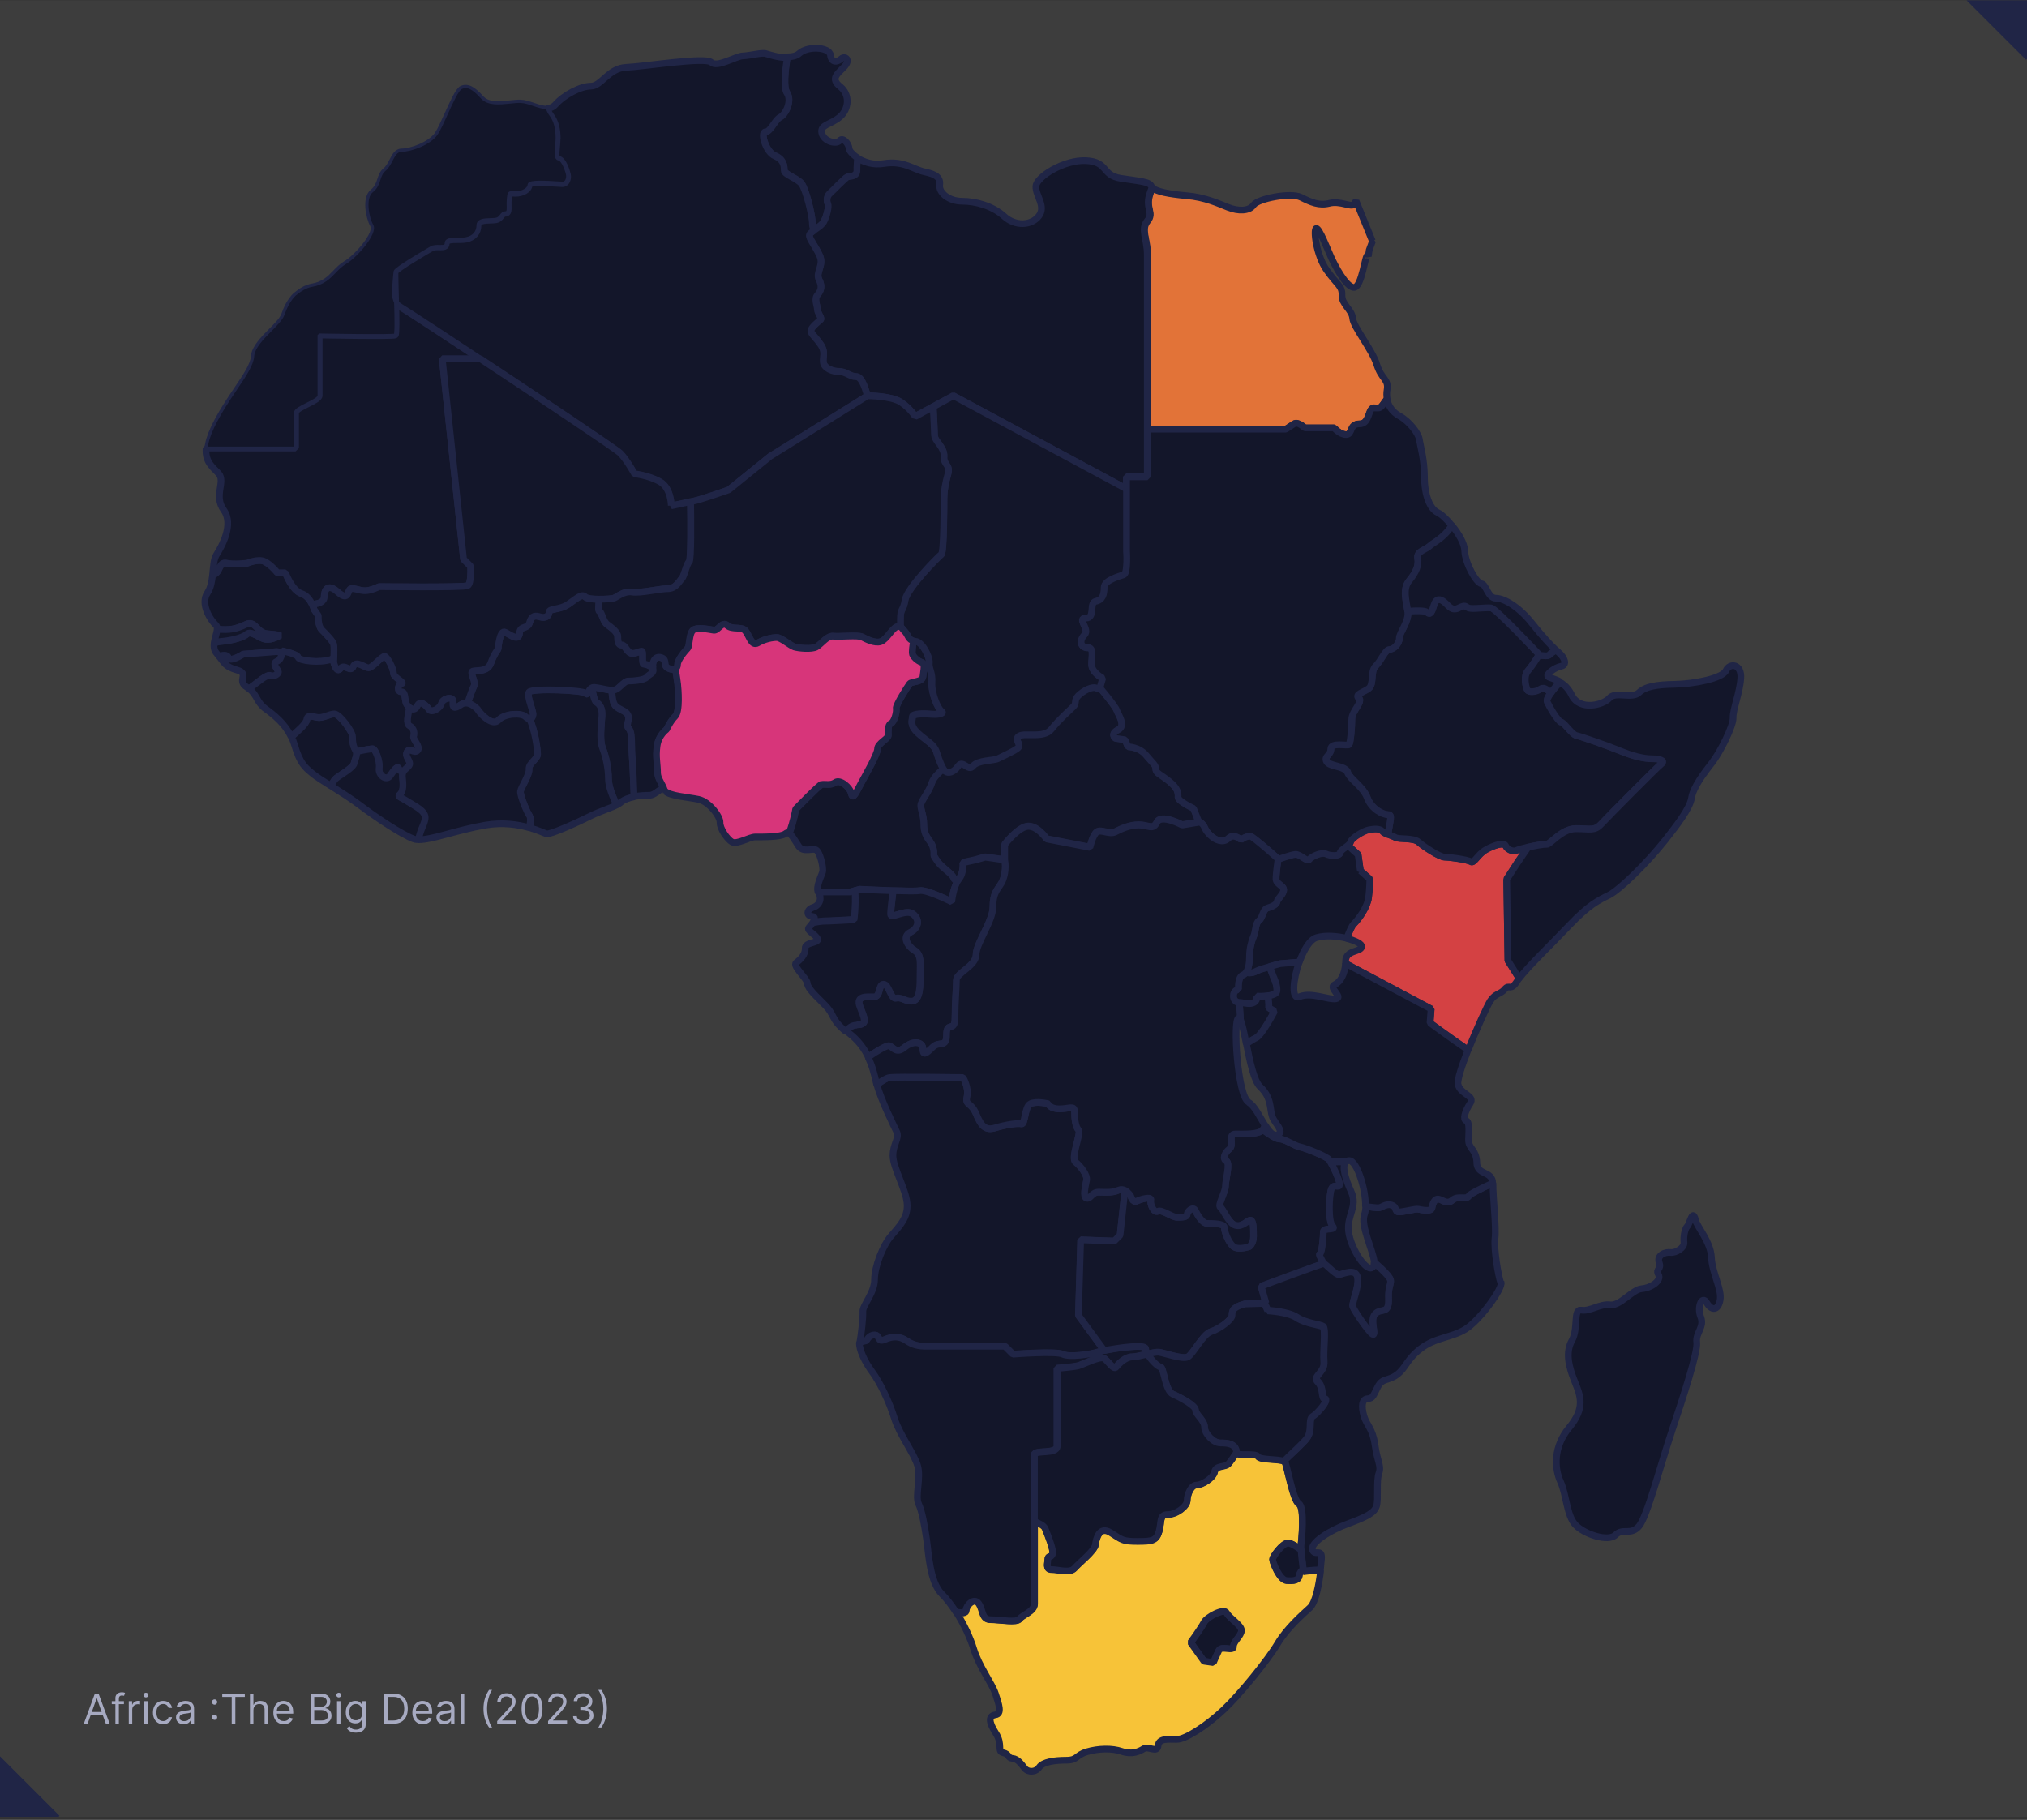 <svg width="588" height="528" viewBox="0 0 588 528" fill="none" xmlns="http://www.w3.org/2000/svg">
<rect x="0" y="0" width="588" height="528" fill="#333333" stroke="none"/>
<g clip-path="url(#clip0_2570_18849)">
<rect width="588" height="527" transform="translate(0 0.092)" fill="white" fill-opacity="0.05"/>
<path d="M355.895 467.988C355.126 466.417 350.061 469.141 349.293 470.713C348.524 472.285 345.416 476.547 345.416 476.547L349.293 481.996L352.018 482.38C352.018 482.38 352.786 480.424 353.589 478.887C354.358 477.315 357.851 479.271 357.851 477.734C357.851 476.197 360.191 474.625 360.191 473.054C360.191 471.482 356.698 469.56 355.93 467.988H355.895Z" fill="#13162A" stroke="#202546" stroke-width="1.944" stroke-miterlimit="10" stroke-linejoin="bevel"/>
<path d="M368.296 280.44C366.863 280.86 365.291 281.314 364.663 281.628C363.719 282.082 363.231 282.397 361.379 282.187C361.17 282.466 360.89 282.676 360.576 282.816C358.969 283.41 359.248 287.042 359.248 287.042C359.248 287.042 357.781 287.182 357.781 288.929C357.781 290.116 358.585 290.64 359.109 290.85C359.947 290.85 360.681 290.955 361.274 291.06C364.977 291.723 364.628 289.034 364.628 289.034C364.628 289.034 370.007 289.383 370.356 287.671C370.706 285.995 369.344 283.305 369.344 283.305L368.261 280.44H368.296Z" fill="#13162A" stroke="#202546" stroke-width="1.944" stroke-miterlimit="10" stroke-linejoin="bevel"/>
<path d="M66.873 191.261C68.095 191.366 70.576 189.794 70.576 189.794C70.576 189.794 78.82 189.2 80.182 189.06C80.671 189.025 81.265 189.235 81.824 189.514C81.824 189.165 81.824 188.886 81.824 188.886C81.824 188.886 86.19 189.759 86.504 190.772C86.784 191.785 92.792 192.519 96.145 191.366C96.39 191.296 96.635 191.191 96.879 191.121C96.914 189.794 96.984 187.628 96.844 186.965C96.634 185.986 94.504 183.856 93.351 182.703C92.198 181.55 92.373 178.616 92.373 178.616L91.15 176.834C91.15 176.834 90.207 173.132 87.448 172.223C84.688 171.28 82.837 166.215 82.837 166.215H80.531C80.531 166.215 78.68 163.91 76.828 162.967C74.977 162.023 71.728 163.421 71.728 163.421C71.728 163.421 68.026 163.875 65.72 163.421C63.415 162.967 63.869 166.215 62.017 166.669C61.947 166.669 61.808 166.739 61.668 166.739C61.459 168.626 61.144 170.547 60.166 172.014C58.035 175.228 61.039 179.908 62.611 181.341C62.926 181.655 63.03 182.074 62.995 182.563C66.524 182.912 68.515 182.563 71.309 181.201C74.139 179.838 74.383 183.646 77.597 183.891C80.775 184.135 81.16 184.38 81.16 184.38C81.16 184.38 79.064 185.742 77.108 185.497C75.152 185.253 72.916 182.808 71.554 184.03C70.191 185.253 66.034 185.986 64.043 186.126C63.729 186.126 63.03 186.301 62.122 186.545C61.983 187.628 62.087 188.711 62.891 189.619C63.135 189.899 63.345 190.143 63.554 190.423C66.873 189.584 65.86 191.226 66.908 191.331L66.873 191.261Z" fill="#13162A" stroke="#202546" stroke-width="1.944" stroke-miterlimit="10" stroke-linejoin="bevel"/>
<path d="M341.782 231.223C341.782 230 341.782 228.778 339.372 226.752C336.927 224.726 335.32 224.307 335.32 223.084C335.32 221.861 334.516 221.442 332.49 219.032C330.464 216.587 327.216 216.587 327.216 216.587L326.412 214.561L323.583 214.142C323.583 214.142 321.976 212.919 324.386 211.696C326.797 210.474 324.386 207.225 323.967 206.003C323.618 204.955 320.195 200.798 319.321 199.75C318.902 199.75 318.483 199.68 318.169 199.505C316.806 198.737 314.082 200.274 312.719 201.636C311.357 202.998 312.335 203.767 311.357 204.745C310.379 205.723 307.06 208.622 304.93 211.347C302.799 214.072 297.349 212.325 295.603 213.303C293.856 214.281 296.371 215.853 295.219 216.796C294.066 217.774 290.538 219.346 289.385 219.905C288.232 220.499 283.552 220.289 282.189 222.036C280.827 223.783 279.255 220.08 277.893 222.036C276.53 223.992 274.993 224.167 274.19 223.608C274.015 223.468 273.806 223.224 273.596 222.909C272.339 224.062 270.802 225.389 270.278 226.996C269.404 229.756 267.064 232.236 267.064 233.563C267.064 234.891 267.937 236.637 267.937 238.943C267.937 241.248 268.531 242.436 269.823 244.183C271.151 245.929 270.837 248.13 270.837 248.13C270.837 248.13 271.256 249.003 272.304 250.331C273.317 251.658 276.251 253.544 276.53 254.557C276.67 255.011 277.159 255.396 277.683 255.675C277.823 255.465 277.928 255.256 278.067 255.046C279.674 253.02 279.29 250.191 279.29 250.191L282.923 249.387L285.752 248.584L291.446 249.387V244.916C291.446 244.916 295.498 239.642 298.328 239.642C301.157 239.642 303.602 243.309 303.602 243.309L316.178 245.755C316.178 245.755 316.981 242.122 318.203 241.283C319.426 240.48 321.871 242.087 323.478 241.283C325.085 240.48 327.53 239.257 330.36 239.257C333.189 239.257 334.412 240.864 335.634 238.454C336.857 236.009 342.935 239.257 342.935 239.257L347.79 238.454L346.184 234.402C346.184 234.402 341.712 232.376 341.712 231.153L341.782 231.223Z" fill="#13162A" stroke="#202546" stroke-width="1.944" stroke-miterlimit="10" stroke-linejoin="bevel"/>
<path d="M182.358 211.347C181.206 210.194 183.825 207.994 181.031 206.387C178.586 204.954 177.747 205.374 177.468 200.239C176.071 200.134 173.975 199.54 172.473 199.4C172.158 199.4 171.914 199.435 171.704 199.54C172.018 201.391 172.473 203.452 173.032 203.767C174.045 204.361 174.778 205.513 174.638 207.714C174.499 209.915 173.905 214.7 174.778 216.901C175.651 219.102 176.525 222.595 176.525 225.948C176.525 228.044 177.712 231.153 178.935 233.528C179.459 233.249 179.913 232.969 180.262 232.655C181.136 231.922 182.498 231.467 183.93 231.188C183.79 226.996 183.546 221.302 183.371 219.067C183.092 215.434 183.511 212.5 182.358 211.347Z" fill="#13162A" stroke="#202546" stroke-width="1.944" stroke-miterlimit="10" stroke-linejoin="bevel"/>
<path d="M249.32 257.981C249.32 257.981 264.725 258.784 266.751 258.4C268.777 257.98 276.078 261.648 276.078 261.648C276.078 261.648 276.427 257.98 277.719 255.78C277.23 255.5 276.706 255.151 276.567 254.662C276.287 253.649 273.353 251.728 272.34 250.435C271.327 249.108 270.873 248.235 270.873 248.235C270.873 248.235 271.152 246.034 269.86 244.287C268.532 242.541 267.974 241.353 267.974 239.048C267.974 236.742 267.1 234.961 267.1 233.668C267.1 232.376 269.441 229.861 270.314 227.101C270.838 225.494 272.375 224.167 273.632 223.014C273.004 222.001 272.27 220.185 271.676 218.263C270.908 215.713 268.742 214.945 266.227 212.605C263.712 210.264 264.655 208.902 264.655 207.924C264.655 206.946 267.974 206.946 270.279 207.155C272.619 207.365 273.982 206.771 273.004 206.177C272.026 205.583 270.104 201.112 270.279 198.003C270.489 194.894 269.301 193.916 269.511 192.17C269.685 190.423 267.38 185.952 265.424 185.952C265.284 185.952 265.179 185.952 265.039 185.917C264.69 187.314 264.62 188.921 264.62 189.445C264.62 190.423 266.192 191.785 267.345 192.17C268.498 192.554 267.939 194.51 267.729 196.257C267.519 198.003 264.411 197.619 263.852 198.387C263.258 199.156 259.765 204.605 259.974 205.583C260.184 206.561 259.38 209.461 258.437 209.88C257.459 210.264 257.669 212.395 257.669 213.373C257.669 214.351 254.56 215.713 254.56 217.25C254.56 218.787 250.857 225.215 249.704 227.381C248.552 229.511 247.364 232.236 246.98 230.315C246.596 228.359 243.661 226.053 242.299 226.996C240.937 227.974 239.19 227.381 238.422 227.59C237.653 227.8 230.876 234.786 230.876 234.786C230.876 234.786 230.352 238.105 228.955 241.842C229.828 242.366 230.737 244.113 231.68 245.51C233.042 247.466 235.662 245.999 236.745 246.593C237.828 247.187 238.98 251.728 238.596 253.02C238.212 254.243 236.605 257.317 237.339 258.854H246.456L249.285 258.05L249.32 257.981Z" fill="#13162A" stroke="#202546" stroke-width="1.944" stroke-miterlimit="10" stroke-linejoin="bevel"/>
<path d="M174.74 216.901C173.867 214.7 174.461 209.915 174.601 207.714C174.74 205.513 174.007 204.361 172.994 203.767C172.435 203.452 171.981 201.391 171.666 199.54C170.514 200.064 170.409 201.95 169.92 201.147C169.326 200.169 154.166 199.575 153.397 200.763C152.629 201.915 154.759 206.212 154.55 207.365C154.445 208.063 154.096 208.552 153.607 208.587C155.214 212.185 155.912 217.704 155.912 218.822C155.912 220.289 153.292 221.442 153.432 223.189C153.572 224.935 151.092 228.428 150.952 229.616C150.812 230.769 152.838 235.729 153.712 236.917C154.166 237.511 153.921 238.908 153.607 240.13C156.262 240.899 158.008 241.772 158.532 241.912C159.685 242.191 167.964 238.419 171.282 236.742C173.937 235.415 176.871 234.576 178.897 233.528C177.674 231.153 176.487 228.044 176.487 225.948C176.487 222.595 175.614 219.102 174.74 216.901Z" fill="#13162A" stroke="#202546" stroke-width="1.944" stroke-miterlimit="10" stroke-linejoin="bevel"/>
<path d="M102.715 221.407C102.994 220.079 103.868 218.787 103.169 217.634C102.435 216.481 102.296 215.154 102.296 213.687C102.296 212.22 98.488 207.12 97.056 207.12C95.624 207.12 93.703 208.447 92.096 208.133C90.489 207.853 89.162 207.259 89.022 208.866C88.917 209.949 86.402 212.185 84.516 213.792C84.9 214.56 85.214 215.329 85.459 216.202C87.031 221.546 88.463 222.629 90.698 224.481C91.712 225.319 93.668 226.576 95.973 228.009C96.532 226.961 97.056 226.122 97.475 225.808C98.942 224.655 102.435 222.734 102.715 221.442V221.407Z" fill="#13162A" stroke="#202546" stroke-width="1.944" stroke-miterlimit="10" stroke-linejoin="bevel"/>
<path d="M398.091 69.909L393.376 58.312C393.026 58.836 392.782 59.22 392.642 59.36C391.874 60.129 388.66 58.207 385.656 58.976C382.652 59.744 380.311 58.697 377.377 57.229C374.443 55.762 364.942 57.614 363.649 59.465C362.392 61.316 359.178 61.316 356.278 60.164C353.344 59.011 349.572 57.229 344.227 56.775C339.232 56.321 335.215 55.588 334.307 54.4C334.097 54.959 333.887 55.518 333.713 56.042C332.106 60.513 334.935 61.7 332.909 64.146C330.883 66.591 332.909 69.42 332.909 73.892V124.542H373.046C373.046 124.542 374.198 123.774 375.386 123.005C376.539 122.237 378.495 124.158 378.495 124.158H387.053C387.053 124.158 388.625 126.114 390.546 126.114C392.467 126.114 391.315 123.005 394.424 123.005C397.533 123.005 396.764 118.324 398.685 118.324C400.607 118.324 400.257 118.709 402.178 115.984C402.248 115.914 402.318 115.809 402.388 115.704C402.248 114.866 402.213 113.993 402.388 113.05C402.877 109.941 400.746 110.115 399.384 105.749C398.022 101.383 392.572 94.85 392.398 92.335C392.188 89.82 389.184 88.353 389.289 85.629C389.394 82.904 387.822 82.624 384.818 78.328C381.813 74.066 380.94 66.556 381.813 66.277C382.687 65.997 385.202 72.599 386.18 74.73C387.158 76.861 390.476 83.393 392.782 83.393C395.087 83.393 395.995 73.577 396.764 74.066C396.834 74.101 396.869 74.206 396.939 74.346L397.183 72.564L398.161 69.909H398.091Z" fill="#E27338" stroke="#202546" stroke-width="1.944" stroke-miterlimit="10" stroke-linejoin="bevel"/>
<path d="M228.292 26.874C229.864 29.215 227.908 33.092 226.336 33.861C224.764 34.629 223.611 38.122 222.039 38.122C220.467 38.122 222.039 43.956 224.764 45.108C227.489 46.261 227.489 48.217 227.489 49.37C227.489 50.523 231.366 51.71 232.554 53.247C233.706 54.784 235.663 62.19 235.663 64.915C235.663 65.613 235.907 66.172 236.256 66.661C237.269 65.997 238.492 65.194 238.981 64.251C239.854 62.574 240.553 59.78 240.134 59.011C239.75 58.243 239.854 56.88 240.728 56.077C241.601 55.308 245.094 51.606 245.793 51.326C246.491 51.047 248.727 51.431 248.622 49.265C248.587 48.427 248.692 47.099 248.832 45.842C247.26 44.829 246.282 43.641 246.282 43.047C246.282 41.79 244.535 39.659 243.557 40.812C242.579 41.965 238.876 41.021 238.387 38.576C237.898 36.131 240.832 36.236 243.557 34C246.282 31.765 246.666 27.468 243.732 25.128C240.832 22.787 242.858 21.53 244.884 19.399C246.91 17.268 245.094 16.08 244.011 17.058C242.928 18.037 241.182 18.316 240.902 15.976C240.623 13.635 234.3 13.251 231.855 15.487C231.017 16.255 229.689 16.5 228.327 16.5C227.733 20.377 227.244 25.198 228.257 26.769L228.292 26.874Z" fill="#13162A" stroke="#202546" stroke-width="1.944" stroke-miterlimit="10" stroke-linejoin="bevel"/>
<path d="M73.091 199.26C74.558 198.247 77.457 195.592 78.47 196.046C79.483 196.5 80.81 195.592 80.81 195.033C80.81 194.474 78.784 192.553 80.356 191.959C81.474 191.575 81.719 190.283 81.788 189.514C81.195 189.235 80.601 189.025 80.147 189.06C78.784 189.2 70.54 189.794 70.54 189.794C70.54 189.794 68.095 191.4 66.838 191.261C65.79 191.156 66.838 189.514 63.484 190.352C65.161 192.413 65.371 193.461 68.759 194.404C72.567 195.487 68.48 197.409 71.588 199.365C71.868 199.539 72.112 199.749 72.357 199.924C72.636 199.609 72.916 199.33 73.055 199.225L73.091 199.26Z" fill="#13162A" stroke="#202546" stroke-width="1.944" stroke-miterlimit="10" stroke-linejoin="bevel"/>
<path d="M437.042 255.046L440.081 250.33L443.225 245.719C441.758 246.034 440.43 246.418 439.941 246.662C438.788 247.256 437.182 246.383 436.727 245.335C436.273 244.322 433.374 245.195 431.034 246.488C428.693 247.815 427.54 250.575 426.667 249.981C425.794 249.387 420.554 248.654 419.087 248.654C417.62 248.654 412.974 245.58 411.507 244.287C410.04 242.96 405.813 243.554 404.8 242.96C403.787 242.366 401.726 241.947 400.993 241.073C400.259 240.2 398.512 240.34 397.045 240.654C395.578 240.934 392.085 242.995 391.806 244.147C391.701 244.532 391.387 244.881 390.967 245.23L393.971 247.955L394.635 252.671L397.325 255.046C397.325 255.046 397.325 257.736 396.975 260.425C396.626 263.115 394.286 266.504 392.609 268.18C392.12 268.669 391.421 270.276 390.653 272.267C393.238 272.896 395.159 273.909 395.019 274.677C394.74 276.284 390.339 275.551 390.339 278.904C390.339 279.149 390.339 279.358 390.339 279.568L415.175 292.772L414.86 296.824C414.86 296.824 420.449 300.911 425.899 304.684C428.309 298.501 431.488 291.654 432.326 290.362C433.793 288.126 435.26 288.51 436.518 286.973C437.775 285.401 438.16 287.742 440.116 284.633C440.255 284.388 440.465 284.109 440.675 283.829L437.426 278.66L437.077 255.116L437.042 255.046Z" fill="#D44143" stroke="#202546" stroke-width="1.944" stroke-miterlimit="10" stroke-linejoin="bevel"/>
<path d="M394.634 252.671L393.971 247.956L390.967 245.231C390.093 245.965 388.836 246.663 388.731 247.362C388.591 248.375 385.797 248.235 384.644 247.641C383.491 247.047 380.417 248.375 379.823 249.248C379.23 250.121 377.204 247.641 375.736 247.781C374.269 247.921 370.776 249.248 370.776 249.248C370.776 249.248 370.182 253.335 370.182 254.942C370.182 256.549 372.383 256.828 372.383 258.156C372.383 259.483 370.636 260.636 370.497 261.509C370.357 262.382 369.169 262.976 367.737 263.395C366.27 263.849 366.41 266.155 365.257 267.028C364.104 267.901 364.384 270.102 363.65 271.709C362.917 273.316 362.497 275.482 362.497 277.403C362.497 278.94 362.288 281.071 361.415 282.188C363.266 282.398 363.755 282.084 364.698 281.629C366.026 280.966 371.44 279.603 371.44 279.603L376.924 279.149C378.147 275.726 379.928 272.582 381.919 272.023C384.469 271.255 387.962 271.569 390.687 272.233C391.421 270.242 392.154 268.635 392.643 268.146C394.32 266.469 396.695 263.081 397.01 260.391C397.359 257.701 397.359 255.012 397.359 255.012L394.669 252.636L394.634 252.671Z" fill="#13162A" stroke="#202546" stroke-width="1.944" stroke-miterlimit="10" stroke-linejoin="bevel"/>
<path d="M378.113 455.972C378.113 455.972 378.113 455.727 378.009 455.273C377.485 455.693 376.961 456.286 376.891 457.02C376.751 458.522 375.284 458.662 373.223 458.522C371.197 458.382 369.171 453.247 369.171 452.409C369.171 451.571 372 447.658 373.642 447.658C374.69 447.658 376.192 448.811 377.38 449.58C377.345 448.986 377.31 448.532 377.38 448.357C377.52 447.484 378.533 437.423 376.786 436.375C375.039 435.362 373.293 425.127 372.699 424.114C372.105 423.101 365.713 423.66 364.979 422.508C364.246 421.355 358.866 422.508 358.726 421.355C357.888 422.578 356.945 423.975 356.456 424.534C355.478 425.686 352.753 424.918 352.369 426.874C351.985 428.83 348.666 430.752 347.129 430.752C345.592 430.752 344.405 433.476 344.405 435.223C344.405 436.969 341.296 439.31 338.781 439.31C336.266 439.31 337.034 441.441 336.266 444.165C335.497 446.89 334.309 447.099 330.048 447.099C325.786 447.099 325.577 446.715 322.258 444.584C318.94 442.454 317.996 446.331 317.787 448.077C317.612 449.824 313.106 453.317 311.744 454.889C310.381 456.426 307.063 455.273 305.142 455.273C303.22 455.273 303.989 453.527 303.989 452.339C303.989 451.151 304.967 451.955 305.351 450.767C305.736 449.614 303.989 445.318 303.22 443.397C302.906 442.558 301.544 441.86 300.112 441.336V465.368C300.112 467.499 296.618 468.477 295.85 469.665C295.081 470.818 290.191 469.875 287.501 469.875C284.812 469.875 285.37 467.15 284.008 465.194C282.646 463.238 280.305 465.788 280.305 467.15C280.305 468.163 279.083 467.988 277.476 467.849C279.607 471.202 281.458 475.149 282.436 478.363C284.008 483.533 287.781 488.388 288.759 491.392C289.737 494.397 290.785 497.226 288.759 497.505C286.733 497.785 286.733 499.531 288.864 502.85C290.994 506.168 289.143 508.09 290.994 508.509C292.846 508.893 292.252 510.046 293.719 510.151C295.186 510.255 296.234 511.722 297.212 512.98C298.19 514.238 300.426 514.238 301.474 512.701C302.557 511.164 305.84 510.675 309.264 510.675C312.687 510.675 311.988 509.207 315.307 508.229C318.625 507.251 322.607 507.147 325.437 508.125C328.266 509.103 330.397 508.229 331.759 507.356C333.122 506.483 335.742 508.718 335.951 506.483C336.161 504.247 338.885 504.631 341.401 504.631C343.916 504.631 350.063 500.649 354.919 496.073C359.774 491.497 367.844 481.507 370.568 476.931C373.293 472.355 377.764 468.477 380 466.416C381.676 464.88 382.655 459.5 383.109 455.588C380.803 455.588 378.218 455.972 378.218 455.972H378.113ZM357.818 477.699C357.818 479.271 354.325 477.315 353.557 478.852C352.788 480.424 351.985 482.345 351.985 482.345L349.26 481.961L345.383 476.512C345.383 476.512 348.492 472.25 349.26 470.678C350.029 469.141 355.094 466.417 355.862 467.953C356.631 469.49 360.124 471.447 360.124 473.018C360.124 474.59 357.783 476.127 357.783 477.699H357.818Z" fill="#F7C338" stroke="#202546" stroke-width="1.944" stroke-miterlimit="10" stroke-linejoin="bevel"/>
<path d="M253.757 387.366C255.399 387.366 254.42 389.672 256.726 388.694C259.031 387.715 260.988 387.715 262.979 389.008C264.935 390.335 266.612 390.65 268.882 390.65H291.588L293.893 392.955C293.893 392.955 306.398 391.977 308.355 392.955C310.311 393.933 316.564 392.955 318.555 392.292C318.904 392.187 319.533 392.012 320.371 391.872L312.861 381.637L313.524 359.735L323.27 360.085L324.947 358.408L326.344 345.344C325.82 345.099 325.227 344.994 324.563 345.274C322.537 346.147 320.79 345.868 318.729 345.868C316.668 345.868 316.389 347.929 315.236 347.614C314.083 347.335 314.957 343.842 315.236 342.374C315.516 340.907 313.49 338.288 312.022 337.135C310.555 335.982 313.769 328.681 312.896 327.808C312.022 326.935 311.743 324.594 311.743 322.568C311.743 320.542 310.276 321.695 307.377 321.695C304.477 321.695 304.163 320.228 304.163 320.228C304.163 320.228 300.67 319.355 298.923 320.228C297.177 321.101 297.456 326.341 296.303 326.062C295.151 325.782 291.622 326.341 288.723 327.214C285.789 328.088 284.636 326.62 283.169 323.127C281.702 319.634 279.955 320.787 280.549 318.167C281.143 315.547 279.397 312.613 279.397 312.613C279.397 312.613 260.149 312.334 258.088 312.613C257.25 312.718 255.818 313.626 254.351 314.639C255.538 319.11 259.276 326.62 260.114 328.367C260.988 330.218 259.031 331.86 259.031 335.283C259.031 338.707 262.734 344.925 263.118 349.081C263.503 353.273 260.778 355.893 258.438 358.618C256.097 361.342 253.687 367.455 253.687 371.263C253.687 375.07 250.194 378.738 250.299 380.52C250.403 382.266 249.81 387.436 249.425 389.357C249.425 389.427 249.425 389.532 249.425 389.602L251.486 389.078C251.486 389.078 252.15 387.436 253.792 387.436L253.757 387.366Z" fill="#13162A" stroke="#202546" stroke-width="1.944" stroke-miterlimit="10" stroke-linejoin="bevel"/>
<path d="M245.794 51.396C245.13 51.675 241.602 55.378 240.729 56.146C239.855 56.915 239.751 58.277 240.135 59.081C240.519 59.849 239.855 62.678 238.982 64.32C238.109 65.962 235 67.15 234.79 68.093C234.581 69.071 236.537 71.306 237.794 74.136C239.052 76.965 236.537 78.887 237.585 81.052C238.668 83.183 238.074 84.371 237.096 85.524C236.118 86.676 237.096 88.528 237.096 89.611C237.096 90.693 238.458 92.23 238.074 92.615C237.69 92.999 235.209 94.885 235.209 95.863C235.209 96.841 236.677 97.784 238.109 99.985C239.576 102.186 238.598 103.374 238.842 105.085C239.087 106.797 241.497 107.74 243.453 107.74C245.41 107.74 246.597 109.207 248.309 109.207C249.811 109.207 250.754 111.687 251.627 114.796C252.361 114.796 258.649 114.901 261.268 116.647C264.028 118.499 265.425 120.804 265.425 120.804L276.533 114.796L326.73 141.798V138.305H332.808V73.822C332.808 69.35 330.782 66.521 332.808 64.076C334.834 61.63 332.004 60.408 333.611 55.972C333.786 55.448 333.996 54.889 334.205 54.33C334.135 54.225 334.065 54.155 334.03 54.085C333.541 52.723 330.922 52.618 325.193 51.745C319.464 50.872 321.595 46.994 315.168 46.61C308.74 46.226 300.566 51.361 300.496 54.085C300.392 56.81 303.5 59.814 301.37 62.644C299.239 65.473 294.558 65.752 291.274 62.748C287.956 59.744 283.1 58.382 279.118 58.382C275.136 58.382 272.307 55.832 272.586 53.701C272.866 51.57 271.608 50.592 268.325 49.894C265.006 49.23 262.211 46.505 256.378 47.448C253.269 47.972 250.614 47.029 248.798 45.877C248.658 47.134 248.553 48.461 248.588 49.3C248.693 51.431 246.457 51.046 245.759 51.361L245.794 51.396Z" fill="#13162A" stroke="#202546" stroke-width="1.944" stroke-miterlimit="10" stroke-linejoin="bevel"/>
<path d="M88.985 208.867C89.124 207.26 90.452 207.854 92.058 208.133C93.665 208.412 95.552 207.12 97.019 207.12C98.486 207.12 102.258 212.22 102.258 213.687C102.258 215.154 102.398 216.447 103.132 217.634C103.237 217.774 103.306 217.949 103.341 218.088C105.682 217.564 107.638 217.25 108.092 217.25C108.791 217.25 110.258 220.708 109.943 222.839C109.664 224.97 112.109 226.577 113.087 225.145C114.1 223.712 115.393 221.826 115.672 223.119C115.742 223.503 116.301 223.852 116.965 224.097C117.314 223.223 118.117 222.909 118.711 222.106C119.585 220.953 117.384 219.625 118.117 218.158C118.851 216.691 120.143 218.752 121.191 217.704C122.204 216.691 119.724 214.49 120.039 213.617C120.318 212.744 120.178 211.277 118.886 210.543C117.803 209.949 118.397 207.469 118.886 205.304C118.537 205.059 118.222 204.71 118.013 204.36C117.244 203.208 117.838 200.658 116.476 200.658C115.113 200.658 115.323 198.702 116.476 198.317C117.628 197.933 114.135 196.571 114.135 195.208C114.135 193.846 112.389 190.528 111.62 190.353C110.852 190.143 108.127 193.671 106.939 193.671C105.752 193.671 103.237 191.331 102.468 193.287C101.7 195.243 99.953 192.309 98.765 193.881C97.613 195.453 96.809 192.134 96.809 192.134C96.809 192.134 96.809 191.68 96.844 191.052C96.6 191.121 96.355 191.226 96.111 191.296C92.757 192.449 86.784 191.75 86.469 190.702C86.19 189.689 81.789 188.816 81.789 188.816C81.789 188.816 81.928 191.296 80.322 191.89C78.715 192.484 80.776 194.37 80.776 194.964C80.776 195.558 79.448 196.431 78.435 195.977C77.422 195.523 74.488 198.178 73.056 199.191C72.881 199.295 72.637 199.54 72.357 199.889C74.628 201.706 74.418 203.732 77.038 205.653C79.483 207.434 82.592 209.845 84.444 213.722C86.33 212.115 88.845 209.914 88.95 208.797L88.985 208.867Z" fill="#13162A" stroke="#202546" stroke-width="1.944" stroke-miterlimit="10" stroke-linejoin="bevel"/>
<path d="M491.815 353.797C490.941 350.619 490.243 354.95 489.474 355.754C488.706 356.522 488.321 358.862 488.496 360.434C488.706 362.006 486.156 363.543 484.619 363.369C483.047 363.159 480.532 364.137 481.3 366.303C482.069 368.434 480.147 368.049 481.091 369.796C482.069 371.543 478.96 373.673 476.235 373.883C473.51 374.093 470.017 378.948 467.083 378.564C464.149 378.18 461.25 380.52 458.734 380.101C456.219 379.717 457.966 385.34 456.01 388.869C454.054 392.362 455.032 396.449 456.778 400.745C458.525 405.042 459.887 408.535 455.206 414.159C450.526 419.783 450.91 426.036 452.691 429.913C454.438 433.79 454.438 439.624 456.988 442.383C459.503 445.108 466.524 447.449 468.655 445.318C470.786 443.187 473.056 445.597 475.467 442.768C477.807 440.043 481.684 425.058 485.003 415.137C488.321 405.216 492.583 392.187 492.199 389.462C491.814 386.738 494.539 384.991 493.352 382.057C492.199 379.158 493.736 375.63 495.098 377.97C496.46 380.31 498.417 380.31 498.975 377.201C499.569 374.093 496.635 369.237 496.46 364.766C496.251 360.295 492.373 356.033 491.78 353.867L491.815 353.797Z" fill="#13162A" stroke="#202546" stroke-width="1.944" stroke-miterlimit="10" stroke-linejoin="bevel"/>
<path d="M65.69 163.386C67.996 163.84 71.698 163.386 71.698 163.386C71.698 163.386 74.947 161.989 76.799 162.932C78.65 163.84 80.501 166.181 80.501 166.181H82.807C82.807 166.181 84.658 171.281 87.418 172.189C89.024 172.713 89.968 174.145 90.526 175.298C92.518 175.263 94.055 174.599 94.055 173.167C94.055 171.385 94.928 169.045 97.897 171.7C100.866 174.354 100.866 171.979 101.425 171.106C102.019 170.233 104.08 171.385 105.861 171.385C107.643 171.385 109.983 170.198 109.983 170.198C109.983 170.198 134.47 170.477 135.658 169.918C136.845 169.324 136.531 164.294 136.531 164.294L134.47 162.233L128.287 104.107H139.361C127.519 96.283 117.389 89.646 116.096 88.912C115.398 88.493 115.013 88.109 114.804 87.725C114.909 92.301 114.978 96.981 114.664 97.191C114.035 97.61 92.587 97.191 92.587 97.191V114.762C92.587 116.264 85.741 118.185 85.741 119.687V129.992H59.787C59.403 134.218 61.987 135.72 63.455 137.432C65.481 139.772 61.883 143.859 64.922 148.016C67.926 152.208 64.258 158.6 62.791 160.941C61.987 162.198 61.918 164.399 61.673 166.67C61.813 166.67 61.953 166.6 62.022 166.6C63.874 166.146 63.42 162.897 65.725 163.351L65.69 163.386Z" fill="#13162A" stroke="#202546" stroke-width="1.944" stroke-miterlimit="10" stroke-linejoin="bevel"/>
<path d="M326.764 141.834L276.568 114.832L270.699 118.011C270.874 121.19 271.083 125.521 271.083 126.464C271.083 128.001 274.018 129.957 273.808 132.507C273.598 135.022 275.764 134.848 274.961 137.572C274.192 140.297 273.808 142.637 273.808 144.559C273.808 146.48 273.808 160.313 273.04 160.907C272.271 161.5 263.119 170.618 262.525 174.146C261.931 177.639 261.163 176.276 261.163 179.804C261.163 180.433 261.163 181.167 261.163 181.935C261.652 182.11 261.896 182.634 262.56 183.333C263.538 184.311 263.538 186.057 265.494 186.057C267.45 186.057 269.756 190.528 269.581 192.275C269.372 194.022 270.559 195 270.35 198.109C270.175 201.217 272.096 205.689 273.074 206.282C274.053 206.876 272.69 207.435 270.35 207.261C268.009 207.051 264.726 207.051 264.726 208.029C264.726 209.007 263.748 210.369 266.298 212.71C268.813 215.05 270.979 215.819 271.747 218.369C272.516 220.884 273.494 223.224 274.262 223.818C275.031 224.412 276.603 224.202 277.965 222.246C279.327 220.29 280.899 223.993 282.261 222.246C283.624 220.5 288.304 220.709 289.457 220.115C290.61 219.521 294.138 217.984 295.291 217.006C296.444 216.028 293.928 214.491 295.675 213.513C297.422 212.535 302.871 214.282 305.002 211.557C307.133 208.832 310.451 205.933 311.429 204.955C312.407 203.977 311.429 203.209 312.791 201.846C314.154 200.484 316.878 198.912 318.241 199.715C318.555 199.89 318.939 199.96 319.393 199.96C319.254 199.82 319.184 199.715 319.184 199.715L319.987 196.886C319.987 196.886 316.739 195.279 316.739 192.834C316.739 190.389 317.542 187.978 315.516 187.978C313.49 187.978 313.071 185.952 314.713 184.311C316.354 182.704 312.267 179.455 315.132 179.455C317.996 179.455 315.935 174.984 317.961 174.6C319.987 174.18 320.406 172.574 320.406 170.548C320.406 168.522 324.878 167.299 326.1 166.88C327.323 166.461 326.904 159.963 326.904 159.963V141.939L326.764 141.834Z" fill="#13162A" stroke="#202546" stroke-width="1.944" stroke-miterlimit="10" stroke-linejoin="bevel"/>
<path d="M390.968 224.132C391.771 226.158 395.439 228.184 396.661 231.432C397.884 234.681 401.133 236.323 402.774 236.323C403.997 236.323 403.159 238.384 402.67 242.086C403.438 242.401 404.276 242.68 404.835 242.995C405.848 243.588 410.075 242.995 411.542 244.322C413.009 245.649 417.655 248.688 419.122 248.688C420.59 248.688 425.829 249.422 426.702 250.016C427.576 250.61 428.729 247.815 431.069 246.523C433.409 245.195 436.309 244.322 436.763 245.37C437.182 246.383 438.789 247.256 439.976 246.697C440.466 246.453 441.793 246.103 443.26 245.754C445.426 245.265 447.906 244.846 448.57 244.916C449.722 245.055 452.936 240.375 457.163 240.375C461.389 240.375 462.542 241.108 464.463 239.047C466.35 236.986 480.672 222.56 481.964 221.547C483.291 220.534 481.091 220.08 479.624 220.08C478.156 220.08 475.257 219.94 470.576 218.019C465.896 216.132 458.63 213.652 457.302 213.338C455.975 213.058 454.089 209.984 452.936 209.39C451.783 208.797 449.443 204.71 448.849 203.417C448.639 202.963 449.094 202.02 449.862 200.972C448.43 199.61 447.731 199.26 446.753 199.889C445.53 200.693 443.47 200.902 443.05 200.099C442.631 199.295 441.828 196.186 443.26 194.545C444.692 192.903 446.544 189.829 446.544 189.829C446.544 189.829 434.038 176.485 432.606 176.276C431.174 176.066 427.087 176.695 426.039 176.276C425.026 175.856 425.235 175.263 423.174 176.276C421.113 177.289 420.31 175.647 419.087 174.634C417.865 173.621 416.642 173.411 416.013 175.437C415.385 177.498 415 178.511 413.953 177.498C413.464 177.009 410.914 177.044 408.433 177.219C408.433 177.219 408.433 177.254 408.433 177.289C408.853 180.118 405.988 183.367 405.988 185.008C405.988 186.65 404.381 188.257 403.159 188.257C401.936 188.257 400.714 191.506 399.107 193.112C397.465 194.754 398.688 198.422 397.081 199.61C395.439 200.832 393.029 201.251 394.216 202.439C395.439 203.662 392.19 206.107 392.19 208.552C392.19 210.997 391.771 215.469 391.387 215.888C390.968 216.307 386.112 215.084 386.112 217.11C386.112 219.136 384.086 219.136 384.89 220.778C385.693 222.385 390.164 222.001 391.003 224.027L390.968 224.132Z" fill="#13162A" stroke="#202546" stroke-width="1.944" stroke-miterlimit="10" stroke-linejoin="bevel"/>
<path d="M359.877 295.986C360.401 297.139 360.925 299.829 361.519 302.833C362.812 301.995 363.895 301.331 364.314 301.156C365.99 300.492 369.693 293.401 369.693 293.401L368.016 292.388C368.016 292.388 368.191 290.921 367.737 288.93C366.235 289.105 364.628 289.035 364.628 289.035C364.628 289.035 364.977 291.725 361.275 291.061C360.681 290.956 359.912 290.886 359.109 290.851C359.353 290.956 359.528 290.991 359.528 290.991L359.843 295.986H359.877Z" fill="#13162A" stroke="#202546" stroke-width="1.944" stroke-miterlimit="10" stroke-linejoin="bevel"/>
<path d="M280.198 467.185C280.198 465.822 282.538 463.307 283.901 465.228C285.263 467.185 284.669 469.909 287.394 469.909C290.118 469.909 294.974 470.887 295.742 469.7C296.511 468.547 300.004 467.569 300.004 465.403V422.018C300.004 420.481 306.606 422.018 306.606 419.503V396.937C306.606 396.937 311.462 396.553 312.824 396.169C314.186 395.785 319.042 393.235 320.229 394.038C321.382 394.807 322.954 397.531 323.723 396.553C324.491 395.575 326.447 393.619 328.403 393.619C329.451 393.619 331.198 393.165 332.84 392.781C332.525 392.222 332.316 391.663 332.316 391.244C332.316 389.602 320.474 391.558 318.483 392.222C316.527 392.885 310.274 393.863 308.283 392.885C306.327 391.907 293.821 392.885 293.821 392.885L291.516 390.58H268.81C266.505 390.58 264.863 390.266 262.907 388.938C260.951 387.611 258.96 387.611 256.654 388.624C254.349 389.602 255.327 387.296 253.685 387.296C252.043 387.296 251.379 388.938 251.379 388.938L249.319 389.462C249.109 391.488 250.89 395.156 253.021 398.055C255.257 401.059 257.982 406.718 259.449 411.469C260.916 416.22 265.108 421.599 266.156 425.162C267.238 428.76 265.387 433.93 266.435 436.235C267.518 438.576 268.182 442.558 268.775 446.54C269.369 450.522 269.649 458.976 273.247 462.504C274.609 463.831 276.006 465.683 277.334 467.743C278.94 467.883 280.163 468.093 280.163 467.045L280.198 467.185Z" fill="#13162A" stroke="#202546" stroke-width="1.944" stroke-miterlimit="10" stroke-linejoin="bevel"/>
<path d="M371.055 330.463C370.182 330.463 368.086 329.065 366.305 327.773C365.047 329.17 360.576 328.961 358.375 328.961C356.035 328.961 358.096 332.174 356.629 333.327C355.162 334.48 354.603 336.261 355.755 336.82C356.908 337.379 355.476 342.374 355.476 344.121C355.476 345.867 353.136 349.675 354.009 350.234C354.882 350.828 356.349 354.915 358.375 355.474C360.401 356.067 361.868 354.006 362.742 354.006C363.615 354.006 363.615 356.626 363.615 358.687C363.615 360.748 362.462 361.622 362.462 361.622C362.462 361.622 359.249 362.774 357.782 361.622C356.314 360.469 355.162 357.255 355.162 356.067C355.162 354.88 351.668 354.915 350.201 354.915C348.734 354.915 347.302 352.295 346.708 351.107C346.114 349.954 344.368 351.387 344.368 352.26C344.368 353.133 342.901 353.133 341.434 353.133C339.966 353.133 337.067 350.793 335.879 351.387C334.727 351.98 333.539 349.326 333.853 348.173C334.133 347.02 330.919 347.893 329.766 348.452C328.614 349.046 328.02 346.985 328.02 346.985C328.02 346.985 327.356 345.833 326.308 345.309L324.911 358.373L323.234 360.05L313.488 359.7L312.825 381.602L320.335 391.837C324.247 391.034 332.351 389.916 332.351 391.278C332.351 391.697 332.561 392.221 332.875 392.815C334.238 392.501 335.53 392.221 336.229 392.291C337.801 392.501 343.04 394.422 344.577 393.654C346.149 392.885 348.874 387.052 351.389 386.283C353.904 385.515 357.432 382.79 357.432 381.602C357.432 380.415 357.432 379.262 361.135 378.284L366.794 378.109H367.178L365.816 373.254C365.816 373.254 383.037 366.826 384.05 366.652C383.281 365.115 382.513 363.962 382.897 363.752C383.561 363.403 383.91 358.687 383.91 357.36C383.91 356.032 387.962 357.011 386.6 355.683C385.273 354.356 385.587 346.601 386.251 344.924C386.914 343.248 388.626 344.924 388.626 343.562C388.626 342.2 386.6 337.833 385.587 336.506C384.853 335.528 378.845 333.152 377.168 332.803C375.492 332.489 372.802 330.463 371.125 330.463H371.055Z" fill="#13162A" stroke="#202546" stroke-width="1.944" stroke-miterlimit="10" stroke-linejoin="bevel"/>
<path d="M161.609 40.183C161.609 42.767 160.736 45.981 162.028 46.191C163.321 46.4 164.369 49.614 164.613 50.697C164.823 51.78 164.404 53.282 163.111 53.282C161.819 53.282 153.47 52.409 153.47 53.701C153.47 54.993 151.549 56.076 149.593 56.076C147.636 56.076 147.671 55.657 147.462 57.788C147.252 59.919 147.881 61.875 146.588 61.875C145.296 61.875 145.506 63.587 143.584 63.796C141.663 64.006 138.659 63.587 138.659 65.508C138.659 67.429 137.367 68.931 135.236 69.385C133.105 69.804 129.437 68.966 129.437 70.678C129.437 72.389 126.643 71.097 125.141 71.97C123.639 72.844 114.836 77.978 114.626 78.852C114.521 79.271 114.661 83.498 114.766 87.829C114.976 88.213 115.36 88.597 116.058 89.017C119.307 90.868 178.027 129.712 179.878 131.563C181.729 133.415 184.035 137.571 184.035 137.571C184.035 137.571 188.192 138.025 191.44 139.877C194.689 141.728 194.689 146.828 194.689 146.828C194.689 146.828 198.846 145.885 201.151 145.431C203.457 144.977 211.316 142.182 211.316 142.182L223.333 132.471L251.557 114.901H251.627C250.754 111.792 249.811 109.312 248.309 109.312C246.597 109.312 245.409 107.845 243.453 107.845C241.497 107.845 239.087 106.867 238.842 105.19C238.598 103.478 239.576 102.291 238.109 100.09C236.642 97.889 235.209 96.946 235.209 95.968C235.209 94.99 237.69 93.104 238.074 92.719C238.458 92.335 237.096 90.763 237.096 89.715C237.096 88.667 236.118 86.781 237.096 85.628C238.074 84.476 238.633 83.288 237.585 81.157C236.502 79.026 239.052 77.07 237.794 74.241C236.537 71.411 234.581 69.176 234.79 68.198C234.86 67.778 235.489 67.324 236.257 66.8C235.908 66.346 235.664 65.787 235.664 65.054C235.664 62.329 233.707 54.924 232.555 53.387C231.402 51.815 227.49 50.662 227.49 49.509C227.49 48.356 227.49 46.4 224.765 45.248C222.04 44.095 220.503 38.261 222.04 38.261C223.577 38.261 224.765 34.768 226.337 34C227.874 33.231 229.83 29.319 228.293 27.013C227.245 25.442 227.769 20.621 228.363 16.744C225.778 16.744 222.949 15.8 222.18 15.556C221.027 15.172 217.604 16.15 215.473 16.22C213.342 16.324 208.068 19.713 206.321 18.071C204.575 16.429 186.69 19.328 181.625 19.538C176.56 19.748 174.429 24.987 171.425 24.987C168.421 24.987 163.635 27.503 161.12 30.332C160.421 31.135 159.548 31.415 158.64 31.45C159.024 32.323 159.408 33.057 159.723 33.476C161.225 35.397 161.644 37.772 161.644 40.357L161.609 40.183Z" fill="#13162A" stroke="#202546" stroke-width="1.944" stroke-miterlimit="10" stroke-linejoin="bevel"/>
<path d="M189.378 193.881C188.4 192.973 187.073 192.694 186.724 192.694C186.13 192.694 186.584 189.48 186.269 189.061C185.99 188.641 184.069 189.934 182.916 189.515C181.763 189.061 181.309 187.174 180.296 187.174C179.283 187.174 179.143 186.022 179.143 184.694C179.143 183.367 177.257 182.074 176.069 181.201C174.917 180.328 174.602 177.848 173.869 177.428C173.45 177.184 173.624 175.368 173.834 173.9C172.017 173.9 170.236 173.691 169.747 173.202C168.769 172.224 167.407 173.586 164.891 175.333C162.376 177.079 159.267 176.485 159.267 177.673C159.267 178.861 158.115 179.42 156.752 179.035C155.39 178.651 154.237 178.441 153.644 180.607C153.05 182.738 150.919 181.376 150.709 183.716C150.535 186.057 148.369 184.485 146.622 183.507C144.876 182.528 144.491 188.362 144.491 188.362C144.491 188.362 143.339 189.724 142.361 192.449C141.383 195.174 138.064 194.405 137.121 194.789C136.143 195.174 138.099 197.898 137.505 199.051C137.156 199.75 136.352 201.846 135.654 204.116C137.086 204.361 138.448 205.583 138.868 206.247C139.461 207.225 142.955 210.928 144.701 208.972C146.448 207.015 151.303 206.841 152.491 207.993C153.644 209.146 154.447 208.587 154.622 207.4C154.796 206.247 152.665 201.95 153.469 200.798C154.237 199.645 169.398 200.204 169.991 201.182C170.585 202.16 170.585 199.226 172.507 199.435C174.463 199.645 177.362 200.588 178.55 200.204C179.702 199.819 181.065 197.689 182.252 197.689C183.44 197.689 186.933 197.479 187.702 196.536C188.47 195.558 189.833 195.558 189.448 194.021C189.448 194.021 189.448 193.986 189.448 193.951L189.378 193.881Z" fill="#13162A" stroke="#202546" stroke-width="1.944" stroke-miterlimit="10" stroke-linejoin="bevel"/>
<path d="M257.985 303.426C259.207 303.845 260.011 305.871 262.456 303.845C264.901 301.819 267.73 302.203 267.73 304.264C267.73 306.325 268.534 305.906 270.56 303.845C272.586 301.819 274.612 304.264 274.612 300.177C274.612 296.09 277.057 299.758 277.057 295.287C277.057 290.816 277.476 286.345 277.476 284.319C277.476 282.292 283.17 280.266 283.17 276.983C283.17 273.699 288.061 267.237 288.061 263.15C288.061 259.063 289.283 258.26 290.506 256.234C291.344 254.836 291.973 252.077 291.484 249.422V249.492L285.79 248.688L282.961 249.492L279.328 250.295C279.328 250.295 279.747 253.125 278.105 255.151C276.498 257.177 276.079 261.648 276.079 261.648C276.079 261.648 268.778 257.98 266.752 258.399C265.879 258.574 262.596 258.504 259.102 258.399C258.788 261.124 258.404 264.303 258.404 265.176C258.404 266.818 262.875 263.534 264.901 265.176C266.927 266.818 266.508 269.228 264.098 270.451C261.652 271.673 263.294 274.503 265.32 275.725C267.346 276.948 266.962 279.393 266.962 282.642C266.962 285.89 266.962 289.942 264.936 290.362C262.91 290.781 261.687 289.139 260.046 289.558C258.404 289.977 258.02 285.506 256.378 285.506C254.736 285.506 255.574 289.174 253.548 289.174C251.522 289.174 248.274 288.755 249.496 292.003C250.719 295.252 251.941 297.278 248.693 297.278C247.156 297.278 246.178 298.186 245.549 299.164C245.759 299.339 246.003 299.514 246.248 299.723C248.972 301.819 250.719 304.229 251.872 306.675C254.561 304.823 257.356 303.182 258.02 303.391L257.985 303.426Z" fill="#13162A" stroke="#202546" stroke-width="1.944" stroke-miterlimit="10" stroke-linejoin="bevel"/>
<path d="M435.33 372.1C434.667 370.354 433.304 362.459 433.689 359.246C434.073 356.032 433.095 347.579 433.095 343.492C433.095 343.387 433.095 343.317 433.095 343.247C429.881 344.714 426.423 346.391 426.109 346.985C425.515 348.137 423 346.775 421.428 348.138C419.856 349.5 418.913 348.347 417.55 347.928C416.188 347.544 415.594 349.29 415.42 350.443C415.21 351.596 412.52 351.037 411.542 350.827C410.564 350.618 407.455 351.596 405.918 351.596C404.381 351.596 405.534 350.233 403.787 349.64C402.041 349.046 400.853 350.408 399.91 350.408C399.316 350.408 397.5 350.198 396.172 350.024C396.172 350.932 396.033 351.735 395.823 352.294C394.566 355.578 398.443 363.053 398.652 366.197C400.085 367.42 401.761 368.957 402.635 370.04C404.381 372.17 402.635 371.996 402.809 376.642C403.019 381.287 400.853 379.366 399.107 380.903C397.36 382.44 398.897 385.968 398.513 386.946C398.128 387.924 392.854 380.135 392.47 378.982C392.085 377.829 394.426 373.148 393.832 370.424C393.238 367.699 389.745 369.446 388.592 369.655C387.439 369.865 384.715 366.546 384.121 366.546C383.527 366.546 365.852 373.148 365.852 373.148L367.214 378.004H366.83L367.808 380.135C367.808 380.135 373.642 380.414 376.261 382.161C378.881 383.907 382.968 384.187 383.842 384.781C384.715 385.374 383.842 391.767 384.121 394.98C384.4 398.194 380.628 399.068 382.374 400.814C384.121 402.561 383.248 405.46 384.401 405.774C385.553 406.054 382.374 409.861 380.907 410.735C379.44 411.608 380.907 414.822 379.161 417.162C378.043 418.664 374.759 421.598 372.489 423.799C372.594 423.869 372.698 423.939 372.733 424.008C373.327 425.021 375.074 435.256 376.82 436.269C378.567 437.282 377.554 447.343 377.414 448.251C377.274 449.124 378.148 455.831 378.148 455.831C378.148 455.831 380.733 455.447 383.038 455.447C383.178 454.119 383.283 452.967 383.352 452.163C383.527 449.054 381.396 451.569 380.733 449.648C380.034 447.692 385.483 444.094 391.037 442.068C396.592 440.042 398.722 438.854 399.316 436.933C399.91 434.977 399.211 429.528 400.015 427.397C400.783 425.266 399.526 424.009 398.862 419.153C398.163 414.298 396.417 413.494 395.648 410.77C394.88 408.045 395.055 405.914 396.696 405.809C398.338 405.704 398.338 404.936 399.7 402.316C401.063 399.696 402.635 400.779 405.255 398.823C407.874 396.867 407.979 394.457 412.171 391.243C416.363 388.029 420.939 388.134 425.026 385.689C429.113 383.244 436.099 373.742 435.435 371.996L435.33 372.1Z" fill="#13162A" stroke="#202546" stroke-width="1.944" stroke-miterlimit="10" stroke-linejoin="bevel"/>
<path d="M367.739 380.275L366.761 378.144L361.102 378.319C357.399 379.297 357.399 380.45 357.399 381.637C357.399 382.825 353.906 385.515 351.356 386.318C348.841 387.086 346.116 392.92 344.544 393.689C343.007 394.457 337.733 392.536 336.196 392.326C335.497 392.221 334.205 392.501 332.842 392.85C333.82 394.562 335.847 396.588 336.58 396.588C337.558 396.588 337.907 403.504 340.178 404.482C342.483 405.46 346.745 407.766 346.745 409.093C346.745 410.421 349.365 412.062 349.365 414.019C349.365 415.975 351.985 418.665 353.976 418.63C358.168 418.49 358.622 420.236 358.622 421.424C358.622 422.612 364.176 421.424 364.909 422.577C365.573 423.66 371.057 423.241 372.385 423.974C374.655 421.738 377.939 418.839 379.057 417.337C380.803 414.997 379.336 411.783 380.803 410.91C382.27 410.036 385.484 406.229 384.296 405.949C383.144 405.67 384.017 402.736 382.27 400.989C380.524 399.243 384.296 398.369 384.017 395.156C383.737 391.942 384.611 385.515 383.738 384.956C382.864 384.362 378.777 384.082 376.157 382.336C373.537 380.589 367.704 380.31 367.704 380.31L367.739 380.275Z" fill="#13162A" stroke="#202546" stroke-width="1.944" stroke-miterlimit="10" stroke-linejoin="bevel"/>
<path d="M373.644 447.693C372.038 447.693 369.173 451.64 369.173 452.444C369.173 453.247 371.199 458.417 373.225 458.557C375.251 458.696 376.753 458.557 376.893 457.055C376.963 456.321 377.487 455.727 378.011 455.308C377.871 454.016 377.522 451.291 377.417 449.649C376.229 448.846 374.727 447.728 373.679 447.728L373.644 447.693Z" fill="#13162A" stroke="#202546" stroke-width="1.944" stroke-miterlimit="10" stroke-linejoin="bevel"/>
<path d="M402.565 370.145C401.692 369.062 400.015 367.56 398.583 366.303C398.583 366.792 398.583 367.176 398.374 367.42C396.662 369.901 391.807 362.181 391.213 357.36C390.619 352.54 393.972 350.199 391.946 345.693C390.235 341.92 389.187 338.288 390.409 337.17C389.292 337.03 387.405 337.065 385.973 337.17C387.021 338.916 388.593 342.409 388.593 343.597C388.593 344.959 386.916 343.248 386.218 344.959C385.554 346.636 385.205 354.391 386.567 355.718C387.929 357.081 383.877 356.068 383.877 357.395C383.877 358.722 383.563 363.438 382.864 363.788C382.48 363.962 383.248 365.115 384.017 366.687H384.087C384.681 366.687 387.405 370.005 388.558 369.796C389.711 369.586 393.239 367.84 393.798 370.564C394.392 373.289 392.051 377.97 392.435 379.122C392.82 380.275 398.059 388.065 398.479 387.087C398.863 386.109 397.326 382.616 399.072 381.044C400.819 379.472 402.95 381.428 402.775 376.782C402.6 372.101 404.347 372.311 402.6 370.18L402.565 370.145Z" fill="#13162A" stroke="#202546" stroke-width="1.944" stroke-miterlimit="10" stroke-linejoin="bevel"/>
<path d="M452.936 209.46C454.089 210.054 456.01 213.093 457.302 213.408C458.63 213.687 465.896 216.167 470.576 218.088C475.257 219.975 478.156 220.149 479.624 220.149C481.091 220.149 483.257 220.604 481.964 221.617C480.637 222.63 466.35 237.091 464.463 239.117C462.577 241.143 461.389 240.445 457.163 240.445C452.936 240.445 449.722 245.125 448.57 244.986C447.871 244.881 445.391 245.335 443.26 245.824L440.116 250.435L437.077 255.151L437.426 278.694L440.675 283.864C443.26 280.441 450.176 273.804 455.276 268.425C460.83 262.591 463.625 261.229 466.769 259.692C469.878 258.12 477.772 250.435 483.117 243.658C486.47 239.362 490.208 234.611 490.697 231.502C491.186 228.393 494.295 224.306 496.635 221.302C498.976 218.298 502.853 210.613 502.748 208.273C502.643 205.932 504.704 200.972 504.984 196.78C505.263 192.589 501.77 192.204 500.687 194.545C499.604 196.885 491.256 198.422 485.911 198.527C480.567 198.632 477.353 199.121 475.397 200.972C473.441 202.823 468.585 200.483 466.839 202.544C465.092 204.57 458.176 206.317 455.94 201.671C454.997 199.714 453.739 198.597 452.552 197.933C450.665 199.854 448.43 202.719 448.814 203.627C449.408 204.954 451.713 209.006 452.901 209.6L452.936 209.46Z" fill="#13162A" stroke="#202546" stroke-width="1.944" stroke-miterlimit="10" stroke-linejoin="bevel"/>
<path d="M114.081 86.034C114.295 86.277 114.375 86.566 114.463 86.882C114.538 87.157 114.62 87.453 114.801 87.76C114.941 92.336 115.011 97.016 114.661 97.226C114.032 97.645 92.585 97.226 92.585 97.226V114.797C92.585 115.548 90.873 116.403 89.161 117.259C87.45 118.115 85.738 118.971 85.738 119.722V130.027H59.784C59.924 128.42 60.483 126.429 61.705 123.844C63.73 119.62 66.235 115.912 68.396 112.714C71.006 108.849 73.115 105.728 73.267 103.339C73.453 100.76 76.077 98.107 78.431 95.727C80.062 94.078 81.564 92.56 82.035 91.288C82.734 89.367 83.747 86.991 85.633 85.245H85.688C86.895 84.215 88.651 83.068 90.418 82.764C93.781 82.207 95.425 80.5 97.036 78.829C97.951 77.879 98.856 76.941 100.059 76.231C103.377 74.275 109.106 67.569 107.849 65.438C106.591 63.272 105.404 57.368 107.849 55.412C109.132 54.404 109.53 53.194 109.912 52.034C110.257 50.983 110.589 49.975 111.551 49.195C112.364 48.536 112.901 47.502 113.422 46.499C114.2 45 114.942 43.571 116.512 43.571C119.132 43.571 124.581 41.649 126.537 38.82C127.331 37.672 128.36 35.392 129.427 33.028C130.99 29.566 132.633 25.925 133.733 25.406C135.549 24.533 137.331 25.406 139.846 28.236C141.657 30.248 144.899 29.906 147.837 29.596C148.979 29.475 150.076 29.359 151.024 29.389C152.22 29.423 153.507 29.858 154.785 30.29C156.12 30.741 157.443 31.188 158.639 31.17C159.023 32.043 159.408 32.777 159.722 33.196C161.224 35.152 161.643 37.493 161.643 40.078C161.643 40.858 161.563 41.696 161.488 42.492C161.313 44.33 161.16 45.939 162.062 46.086C163.355 46.295 164.438 49.509 164.647 50.592C164.857 51.675 164.438 53.177 163.145 53.177C162.883 53.177 162.328 53.141 161.612 53.094C158.803 52.911 153.504 52.566 153.504 53.596C153.504 54.888 151.548 55.971 149.627 55.971C149.312 55.971 149.049 55.96 148.828 55.951C147.7 55.902 147.671 55.901 147.496 57.683C147.417 58.384 147.433 59.059 147.447 59.652C147.476 60.891 147.497 61.77 146.623 61.77C146.026 61.77 145.75 62.134 145.436 62.547C145.07 63.029 144.653 63.578 143.618 63.691C143.2 63.737 142.73 63.751 142.251 63.765C140.531 63.817 138.693 63.873 138.693 65.403C138.693 67.359 137.401 68.861 135.27 69.28C134.535 69.434 133.632 69.436 132.759 69.437C131.058 69.439 129.471 69.442 129.471 70.573C129.471 71.574 128.515 71.559 127.421 71.542C126.644 71.53 125.798 71.517 125.175 71.865C123.673 72.738 114.87 77.873 114.66 78.746C114.59 79.028 114.259 82.489 114.081 86.034Z" fill="#13162A" stroke="#202546" stroke-width="0.94" stroke-miterlimit="10" stroke-linejoin="bevel"/>
<path d="M190.669 216.447C191.123 213.233 193.429 211.627 193.429 211.627C193.429 211.627 194.442 209.286 195.909 207.819C197.376 206.352 196.782 199.785 196.643 198.492C196.573 197.724 196.223 195.663 195.979 194.056C195.525 194.335 194.826 194.335 193.883 193.916C192.136 193.148 193.708 191.401 191.752 190.807C189.796 190.214 189.027 192.344 189.412 193.916C189.796 195.453 188.434 195.453 187.665 196.431C186.897 197.409 183.369 197.584 182.216 197.584C181.063 197.584 179.701 199.715 178.513 200.099C178.234 200.204 177.884 200.204 177.465 200.169C177.745 205.304 178.583 204.92 181.028 206.317C183.788 207.924 181.168 210.124 182.356 211.277C183.508 212.43 183.089 215.364 183.369 218.997C183.543 221.198 183.788 226.926 183.927 231.118C185.534 230.804 187.211 230.734 188.329 230.734C190.425 230.734 191.682 227.974 192.835 229.302C192.101 227.136 190.809 225.879 190.809 224.132C190.809 221.652 190.215 219.591 190.669 216.412V216.447Z" fill="#13162A" stroke="#202546" stroke-width="1.944" stroke-miterlimit="10" stroke-linejoin="bevel"/>
<path d="M247.817 266.818C247.817 266.818 248.376 263.116 248.097 258.33L246.49 258.784H237.373C237.373 258.784 237.408 258.924 237.443 258.994C238.421 260.461 237.932 262.592 235.871 263.255C233.845 263.919 233.915 265.77 235.591 265.875C236.604 265.945 236.36 266.749 235.836 267.587C237.408 267.342 238.525 267.168 238.875 267.168C240.517 267.168 247.817 266.749 247.817 266.749V266.818Z" fill="#13162A" stroke="#202546" stroke-width="1.944" stroke-miterlimit="10" stroke-linejoin="bevel"/>
<path d="M446.439 190.039C446.055 190.667 444.483 193.182 443.26 194.615C441.828 196.256 442.631 199.33 443.051 200.169C443.47 200.972 445.531 200.798 446.753 199.959C447.696 199.33 448.43 199.68 449.862 201.042C450.596 199.959 451.644 198.771 452.587 197.793C450.945 196.85 449.443 196.676 449.059 196.291C448.395 195.593 451.015 193.671 452.866 193.287C454.718 192.903 453.844 190.772 452.272 189.41C452.028 189.165 451.714 188.921 451.399 188.606C450.526 189.095 449.827 189.584 449.618 189.829C449.129 190.493 448.046 190.248 446.474 190.074L446.439 190.039Z" fill="#13162A" stroke="#202546" stroke-width="1.944" stroke-miterlimit="10" stroke-linejoin="bevel"/>
<path d="M71.555 183.996C72.917 182.773 75.118 185.218 77.109 185.463C79.065 185.707 81.161 184.345 81.161 184.345C81.161 184.345 80.776 184.1 77.598 183.856C74.384 183.611 74.139 179.804 71.31 181.166C68.481 182.528 66.524 182.878 62.996 182.528C62.926 183.611 62.333 185.078 62.123 186.511C63.031 186.266 63.73 186.126 64.044 186.091C66 185.987 70.192 185.218 71.555 183.996Z" fill="#13162A" stroke="#202546" stroke-width="1.944" stroke-miterlimit="10" stroke-linejoin="bevel"/>
<path d="M118.292 232.515C116.266 231.188 115.218 231.188 116.091 230.455C116.965 229.721 117.104 228.114 116.825 225.774C116.72 225.04 116.825 224.516 117 224.097C116.301 223.818 115.777 223.503 115.707 223.119C115.428 221.826 114.135 223.713 113.122 225.145C112.109 226.577 109.664 225.005 109.978 222.839C110.258 220.674 108.826 217.25 108.127 217.25C107.673 217.25 105.717 217.53 103.376 218.089C103.691 219.137 102.992 220.29 102.748 221.442C102.468 222.77 98.94 224.656 97.508 225.809C97.089 226.123 96.565 226.961 96.006 228.009C98.765 229.756 101.944 231.747 104.564 233.738C109.315 237.336 116.511 242.087 119.934 243.379C120.388 243.554 120.912 243.624 121.541 243.624C122.344 239.921 123.217 239.467 123.497 237.476C123.776 235.275 120.423 233.843 118.397 232.515H118.292Z" fill="#13162A" stroke="#202546" stroke-width="1.944" stroke-miterlimit="10" stroke-linejoin="bevel"/>
<path d="M194.724 146.724C194.724 146.724 194.724 141.624 191.475 139.772C188.227 137.921 184.07 137.467 184.07 137.467C184.07 137.467 181.764 133.31 179.913 131.459C178.795 130.341 157.173 115.879 139.357 104.107H128.284L134.467 162.233L136.528 164.294C136.528 164.294 136.807 169.324 135.655 169.918C134.467 170.512 109.98 170.198 109.98 170.198C109.98 170.198 107.64 171.385 105.858 171.385C104.077 171.385 102.016 170.198 101.422 171.106C100.828 171.979 100.828 174.354 97.894 171.7C94.96 169.045 94.052 171.42 94.052 173.167C94.052 174.599 92.514 175.228 90.523 175.298C90.943 176.136 91.117 176.835 91.117 176.835L92.34 178.616C92.34 178.616 92.165 181.55 93.318 182.703C94.471 183.856 96.636 186.022 96.811 186.965C96.986 187.943 96.811 192.204 96.811 192.204C96.811 192.204 97.579 195.523 98.767 193.951C99.92 192.414 101.701 195.313 102.47 193.357C103.238 191.436 105.788 193.741 106.941 193.741C108.094 193.741 110.819 190.248 111.622 190.423C112.391 190.632 114.137 193.916 114.137 195.278C114.137 196.641 117.63 198.003 116.477 198.387C115.325 198.772 115.115 200.728 116.477 200.728C117.84 200.728 117.246 203.243 118.014 204.43C118.783 205.583 120.355 206.561 121.123 204.815C121.892 203.068 123.638 204.605 124.442 205.793C125.21 206.946 127.76 205.583 128.145 204.046C128.529 202.474 131.638 201.915 131.463 203.662C131.288 205.409 131.847 205.793 133.803 204.43C134.397 204.011 135.026 203.941 135.655 204.046C136.353 201.776 137.122 199.68 137.506 198.981C138.1 197.828 136.144 195.104 137.122 194.72C138.1 194.335 141.384 195.104 142.362 192.379C143.34 189.654 144.492 188.292 144.492 188.292C144.492 188.292 144.877 182.459 146.623 183.437C148.37 184.415 150.501 185.952 150.71 183.646C150.92 181.306 153.051 182.668 153.645 180.537C154.238 178.407 155.391 178.581 156.753 178.965C158.116 179.35 159.268 178.756 159.268 177.603C159.268 176.45 162.377 177.009 164.892 175.263C167.408 173.516 168.77 172.154 169.748 173.132C170.726 174.11 177.153 173.9 178.097 173.516C179.075 173.132 180.996 171.385 183.336 171.77C185.677 172.154 191.301 170.791 193.641 170.791C195.981 170.791 196.959 168.661 197.728 167.892C198.496 167.124 199.09 163.596 199.859 163.037C200.487 162.583 200.348 150.357 200.278 145.536C197.937 146.025 194.689 146.759 194.689 146.759L194.724 146.724Z" fill="#13162A" stroke="#202546" stroke-width="1.944" stroke-miterlimit="10" stroke-linejoin="bevel"/>
<path d="M398.652 118.29C396.696 118.29 397.499 122.971 394.39 122.971C391.281 122.971 392.434 126.079 390.513 126.079C388.592 126.079 387.02 124.123 387.02 124.123H378.461C378.461 124.123 376.505 122.167 375.353 122.971C374.2 123.739 373.012 124.508 373.012 124.508H332.876V138.34H326.798V159.823C326.798 159.823 327.217 166.32 325.994 166.74C324.772 167.159 320.301 168.346 320.301 170.407C320.301 172.468 319.881 174.04 317.855 174.459C315.829 174.879 317.855 179.315 315.026 179.315C312.197 179.315 316.249 182.564 314.607 184.17C313 185.777 313.384 187.838 315.41 187.838C317.436 187.838 316.633 190.283 316.633 192.694C316.633 195.104 319.881 196.746 319.881 196.746L319.078 199.575C319.078 199.575 323.549 204.85 323.934 206.072C324.353 207.295 326.763 210.544 324.353 211.766C321.942 212.989 323.549 214.211 323.549 214.211L326.379 214.631L327.182 216.657C327.182 216.657 330.431 216.657 332.457 219.102C334.483 221.547 335.286 221.931 335.286 223.154C335.286 224.376 336.893 224.761 339.338 226.822C341.783 228.848 341.748 230.07 341.748 231.293C341.748 232.515 346.22 234.541 346.22 234.541L347.722 238.349C348.49 238.768 349.084 239.222 349.433 240.061C350.237 242.087 352.298 243.309 352.298 243.309C352.298 243.309 354.743 244.951 356.35 243.309C357.992 241.667 360.018 243.728 360.018 243.728C360.018 243.728 362.044 242.087 363.266 242.925C364.105 243.484 367.738 246.453 370.881 249.317C371.335 249.143 374.409 248.025 375.737 247.885C377.204 247.746 379.23 250.226 379.824 249.352C380.418 248.479 383.457 247.152 384.644 247.746C385.797 248.339 388.592 248.479 388.731 247.466C388.836 246.767 390.059 246.069 390.967 245.335C391.386 244.986 391.735 244.637 391.805 244.252C392.085 243.1 395.578 241.039 397.045 240.759C398.512 240.48 400.259 240.305 400.992 241.178C401.342 241.598 401.97 241.877 402.634 242.157C403.123 238.419 403.961 236.393 402.739 236.393C401.097 236.393 397.848 234.751 396.626 231.502C395.403 228.254 391.735 226.228 390.932 224.202C390.129 222.176 385.657 222.56 384.819 220.953C384.016 219.311 386.042 219.311 386.042 217.285C386.042 215.259 390.932 216.482 391.316 216.063C391.735 215.644 392.12 211.172 392.12 208.727C392.12 206.282 395.368 203.837 394.146 202.614C392.923 201.392 395.368 200.972 397.01 199.785C398.652 198.562 397.429 194.894 399.036 193.287C400.678 191.646 401.865 188.432 403.088 188.432C404.311 188.432 405.918 186.79 405.918 185.183C405.918 183.577 408.782 180.293 408.363 177.464C407.944 174.599 406.721 170.966 408.782 168.521C410.808 166.076 411.611 164.05 411.227 162.024C410.843 159.998 413.672 159.579 414.895 158.356C415.768 157.483 418.842 156.225 421.183 152.488C419.715 150.671 418.109 149.169 417.096 148.715C414.755 147.632 413.218 143.545 413.218 138.41C413.218 133.275 411.961 129.153 411.751 127.512C411.541 125.87 409.026 122.377 406.022 120.7C403.892 119.547 402.704 117.766 402.354 115.74C402.285 115.845 402.18 115.949 402.145 116.019C400.189 118.744 400.573 118.36 398.652 118.36V118.29Z" fill="#13162A" stroke="#202546" stroke-width="1.944" stroke-miterlimit="10" stroke-linejoin="bevel"/>
<path d="M354.047 418.63C352.056 418.7 349.436 416.01 349.436 414.019C349.436 412.028 346.816 410.386 346.816 409.094C346.816 407.801 342.554 405.496 340.249 404.483C337.943 403.505 337.629 396.588 336.651 396.588C335.917 396.588 333.891 394.562 332.913 392.851C331.306 393.235 329.56 393.689 328.477 393.689C326.521 393.689 324.6 395.645 323.796 396.623C323.028 397.601 321.456 394.877 320.303 394.108C319.15 393.34 314.26 395.855 312.898 396.239C311.535 396.623 306.68 397.007 306.68 397.007V419.573C306.68 422.088 300.078 420.551 300.078 422.088V441.44C301.51 441.964 302.872 442.663 303.187 443.501C303.955 445.457 305.702 449.719 305.317 450.872C304.933 452.024 303.955 451.256 303.955 452.444C303.955 453.631 303.187 455.378 305.108 455.378C307.029 455.378 310.348 456.531 311.71 454.994C313.072 453.422 317.543 449.929 317.753 448.182C317.963 446.435 318.906 442.558 322.224 444.689C325.543 446.82 325.717 447.204 330.014 447.204C334.311 447.204 335.463 446.994 336.232 444.27C337 441.545 336.232 439.414 338.747 439.414C341.262 439.414 344.371 437.074 344.371 435.327C344.371 433.581 345.524 430.856 347.095 430.856C348.667 430.856 351.951 428.9 352.335 426.979C352.719 425.022 355.444 425.826 356.422 424.638C356.911 424.079 357.854 422.717 358.693 421.459C358.693 420.307 358.239 418.525 354.047 418.665V418.63Z" fill="#13162A" stroke="#202546" stroke-width="1.944" stroke-miterlimit="10" stroke-linejoin="bevel"/>
<path d="M153.748 236.881C152.875 235.729 150.814 230.768 150.988 229.581C151.128 228.428 153.608 224.9 153.469 223.153C153.329 221.407 155.949 220.219 155.949 218.787C155.949 217.669 155.285 212.15 153.643 208.552C153.294 208.552 152.91 208.412 152.421 207.923C151.268 206.771 146.377 206.945 144.631 208.901C142.884 210.858 139.391 207.155 138.797 206.177C138.204 205.199 135.688 203.068 133.732 204.43C131.776 205.792 131.217 205.408 131.392 203.662C131.601 201.915 128.493 202.509 128.073 204.046C127.689 205.583 125.139 206.98 124.371 205.792C123.602 204.64 121.856 203.068 121.052 204.814C120.493 206.037 119.585 205.932 118.817 205.338C118.328 207.504 117.734 209.984 118.817 210.578C120.144 211.312 120.284 212.779 119.969 213.652C119.69 214.525 122.17 216.726 121.122 217.739C120.109 218.752 118.782 216.726 118.048 218.193C117.315 219.66 119.515 220.953 118.642 222.14C117.769 223.293 116.441 223.468 116.756 225.773C117.035 228.114 116.895 229.721 116.022 230.454C115.149 231.188 116.162 231.188 118.223 232.515C120.249 233.842 123.637 235.275 123.323 237.475C123.043 239.466 122.205 239.92 121.367 243.623C125.314 243.693 132.405 240.829 140.754 239.396C145.958 238.488 150.395 239.257 153.503 240.13C153.853 238.873 154.062 237.51 153.608 236.916L153.748 236.881Z" fill="#13162A" stroke="#202546" stroke-width="1.944" stroke-miterlimit="10" stroke-linejoin="bevel"/>
<path d="M271.081 126.464C271.081 125.521 270.872 121.19 270.697 118.011L265.492 120.84C265.492 120.84 264.095 118.535 261.335 116.683C258.576 114.832 251.625 114.832 251.625 114.832L223.4 132.403L211.384 142.114C211.384 142.114 203.524 144.873 201.219 145.362C200.939 145.397 200.66 145.467 200.345 145.537C200.415 150.357 200.555 162.583 199.926 163.037C199.158 163.631 198.564 167.124 197.795 167.893C197.027 168.661 196.049 170.792 193.708 170.792C191.368 170.792 185.744 172.154 183.404 171.77C181.063 171.386 179.142 173.133 178.164 173.517C177.675 173.726 175.788 173.866 173.902 173.831C173.693 175.298 173.518 177.115 173.937 177.359C174.671 177.778 174.95 180.294 176.138 181.132C177.291 182.005 179.212 183.333 179.212 184.625C179.212 185.917 179.351 187.105 180.364 187.105C181.377 187.105 181.832 188.991 182.984 189.446C184.137 189.9 186.058 188.572 186.338 188.991C186.617 189.446 186.198 192.624 186.792 192.624C187.141 192.624 188.469 192.904 189.447 193.812C189.097 192.275 189.866 190.214 191.787 190.773C193.743 191.367 192.171 193.113 193.918 193.882C195.664 194.65 196.643 194.091 196.643 192.729C196.643 191.367 198.983 188.642 199.577 188.048C200.171 187.454 199.961 183.787 201.114 182.809C202.266 181.831 205.795 182.599 207.157 182.809C208.519 183.018 209.497 180.084 211.034 181.446C212.606 182.809 215.121 181.656 216.274 182.983C217.427 184.346 218.021 187.664 219.977 186.476C221.933 185.324 224.238 184.939 225.426 184.939C226.614 184.939 229.303 187.28 230.491 187.664C231.644 188.048 235.556 188.433 236.918 187.664C238.281 186.896 240.027 184.346 241.774 184.555C243.52 184.765 248.97 184.171 250.123 184.765C251.275 185.359 253.825 186.721 255.572 186.127C257.318 185.533 258.89 182.25 260.253 181.831C260.672 181.726 260.951 181.726 261.196 181.831C261.196 181.062 261.196 180.363 261.196 179.7C261.196 176.207 261.964 177.569 262.558 174.041C263.152 170.548 272.269 161.396 273.073 160.802C273.841 160.208 273.841 146.41 273.841 144.454C273.841 142.498 274.225 140.192 274.994 137.468C275.762 134.743 273.631 134.953 273.841 132.403C274.05 129.853 271.116 127.931 271.116 126.359L271.081 126.464Z" fill="#13162A" stroke="#202546" stroke-width="1.944" stroke-miterlimit="10" stroke-linejoin="bevel"/>
<path d="M248.623 297.313C251.872 297.313 250.649 295.287 249.426 292.038C248.204 288.79 251.452 289.209 253.478 289.209C255.504 289.209 254.701 285.541 256.308 285.541C257.915 285.541 258.334 290.012 259.976 289.593C261.617 289.174 262.84 290.816 264.866 290.397C266.892 289.977 266.892 285.925 266.892 282.677C266.892 279.428 267.311 276.983 265.25 275.76C263.224 274.538 261.582 271.708 264.028 270.486C266.473 269.263 266.892 266.818 264.831 265.211C262.805 263.569 258.334 266.853 258.334 265.211C258.334 264.338 258.683 261.159 259.032 258.434C254.317 258.295 249.252 258.015 249.252 258.015L248.029 258.364C248.308 263.15 247.75 266.853 247.75 266.853C247.75 266.853 240.414 267.272 238.807 267.272C238.458 267.272 237.34 267.412 235.768 267.691C235.419 268.215 234.965 268.739 234.65 269.088C233.777 269.962 236.676 271.114 237.165 272.407C237.654 273.664 233.463 273.28 233.567 275.132C233.672 276.983 232.1 278.45 230.948 279.323C229.795 280.197 234.056 283.899 234.161 285.157C234.266 286.414 235.244 287.602 238.912 291.2C242.44 294.623 240.763 295.497 245.409 299.304C246.038 298.361 247.016 297.418 248.553 297.418L248.623 297.313Z" fill="#13162A" stroke="#202546" stroke-width="1.944" stroke-miterlimit="10" stroke-linejoin="bevel"/>
<path d="M362.183 319.739C358.97 317.992 357.642 295.95 359.249 295.391C359.459 295.322 359.668 295.531 359.843 296.02L359.529 291.025C359.529 291.025 359.354 290.99 359.109 290.885C358.585 290.676 357.782 290.187 357.782 288.964C357.782 287.217 359.249 287.078 359.249 287.078C359.249 287.078 358.97 283.445 360.577 282.851C360.891 282.746 361.17 282.502 361.38 282.222C362.288 281.104 362.463 278.974 362.463 277.437C362.463 275.55 362.917 273.35 363.616 271.743C364.349 270.136 364.07 267.97 365.222 267.062C366.375 266.189 366.235 263.848 367.703 263.429C369.17 262.975 370.322 262.416 370.462 261.543C370.602 260.67 372.348 259.482 372.348 258.189C372.348 256.897 370.148 256.583 370.148 254.976C370.148 253.369 370.742 249.282 370.742 249.282C370.742 249.282 370.811 249.282 370.846 249.247C367.703 246.383 364.07 243.379 363.231 242.855C362.009 242.051 359.983 243.658 359.983 243.658C359.983 243.658 357.957 241.632 356.315 243.239C354.673 244.881 352.263 243.239 352.263 243.239C352.263 243.239 350.237 242.016 349.398 239.99C349.084 239.152 348.455 238.663 347.687 238.279L347.792 238.558L342.936 239.361C342.936 239.361 336.858 236.113 335.635 238.558C334.413 241.003 333.19 239.361 330.361 239.361C327.531 239.361 325.086 240.584 323.479 241.387C321.873 242.191 319.427 240.584 318.205 241.387C316.982 242.191 316.179 245.859 316.179 245.859L303.603 243.413C303.603 243.413 301.158 239.746 298.329 239.746C295.499 239.746 291.447 245.02 291.447 245.02V249.422C291.936 252.076 291.308 254.836 290.469 256.233C289.247 258.259 288.024 259.063 288.024 263.15C288.024 267.237 283.134 273.734 283.134 276.983C283.134 280.231 277.44 282.257 277.44 284.318C277.44 286.379 277.021 290.815 277.021 295.287C277.021 299.758 274.575 296.09 274.575 300.177C274.575 304.264 272.549 301.819 270.523 303.845C268.497 305.871 267.694 306.29 267.694 304.264C267.694 302.238 264.864 301.819 262.419 303.845C259.974 305.871 259.171 303.845 257.948 303.426C257.284 303.216 254.49 304.823 251.8 306.709C253.023 309.224 253.651 311.739 254.141 313.975C254.175 314.185 254.245 314.394 254.315 314.639C255.747 313.626 257.214 312.717 258.053 312.613C260.079 312.333 279.361 312.613 279.361 312.613C279.361 312.613 281.108 315.547 280.514 318.167C279.92 320.787 281.666 319.634 283.134 323.127C284.601 326.62 285.753 328.087 288.688 327.214C291.622 326.341 295.115 325.747 296.268 326.061C297.421 326.341 297.141 321.101 298.888 320.228C300.634 319.354 304.127 320.228 304.127 320.228C304.127 320.228 304.407 321.695 307.341 321.695C310.275 321.695 311.708 320.542 311.708 322.568C311.708 324.594 311.987 326.934 312.86 327.808C313.733 328.681 310.52 335.982 311.987 337.134C313.454 338.287 315.48 340.907 315.201 342.374C314.921 343.841 314.048 347.334 315.201 347.614C316.353 347.893 316.668 345.867 318.694 345.867C320.72 345.867 322.501 346.147 324.527 345.273C325.191 344.994 325.785 345.099 326.309 345.343C327.357 345.867 328.02 347.02 328.02 347.02C328.02 347.02 328.614 349.081 329.767 348.487C330.92 347.893 334.133 347.02 333.854 348.208C333.575 349.36 334.727 352.015 335.88 351.421C337.033 350.828 339.967 353.168 341.434 353.168C342.901 353.168 344.368 353.168 344.368 352.295C344.368 351.421 346.115 349.954 346.709 351.142C347.303 352.295 348.735 354.949 350.202 354.949C351.669 354.949 355.162 354.949 355.162 356.102C355.162 357.255 356.315 360.469 357.782 361.656C359.249 362.809 362.463 361.656 362.463 361.656C362.463 361.656 363.616 360.783 363.616 358.722C363.616 356.661 363.616 354.041 362.742 354.041C361.869 354.041 360.402 356.102 358.376 355.508C356.35 354.915 354.883 350.828 354.009 350.269C353.136 349.675 355.477 345.902 355.477 344.156C355.477 342.409 356.944 337.449 355.756 336.855C354.568 336.261 355.162 334.515 356.629 333.362C358.096 332.209 356.035 328.995 358.376 328.995C360.576 328.995 365.013 329.24 366.305 327.808C366.375 327.703 366.515 327.633 366.55 327.528C366.724 327.214 366.864 326.865 366.969 326.515C365.467 324.07 363.965 320.787 362.183 319.808V319.739Z" fill="#13162A" stroke="#202546" stroke-width="1.944" stroke-miterlimit="10" stroke-linejoin="bevel"/>
<path d="M428.413 337.275C428.204 333.293 425.899 333.293 426.003 330.568C426.108 327.844 426.283 325.398 425.305 325.119C424.327 324.84 424.92 322.499 426.457 320.159C428.029 317.818 423.628 317.539 422.964 314.605C422.685 313.347 424.082 309.155 425.864 304.614C420.414 300.877 414.825 296.755 414.825 296.755L415.14 292.703L390.303 279.499C390.129 282.538 388.906 284.878 387.125 285.681C385.238 286.555 389.744 289.314 387.579 289.768C385.378 290.188 380.418 287.707 376.925 289.175C374.584 290.153 375.073 284.249 376.89 279.114L371.405 279.568C371.405 279.568 369.903 279.953 368.297 280.407L369.379 283.271C369.379 283.271 370.707 285.961 370.392 287.638C370.253 288.406 369.03 288.755 367.773 288.895C368.227 290.886 368.052 292.353 368.052 292.353L369.729 293.366C369.729 293.366 366.026 300.422 364.349 301.121C363.895 301.296 362.847 301.959 361.555 302.798C362.533 307.758 363.755 313.661 365.572 315.338C368.925 318.412 368.331 321.905 369.065 323.931C369.799 325.992 372.698 328.298 370.672 329.171C369.344 329.73 368.192 328.333 367.004 326.411C366.864 326.761 366.76 327.11 366.585 327.424C366.515 327.529 366.41 327.599 366.34 327.704C368.122 329.031 370.218 330.394 371.091 330.394C372.768 330.394 375.457 332.42 377.134 332.734C378.811 333.083 384.819 335.459 385.553 336.437C385.692 336.611 385.832 336.821 385.972 337.1C387.404 337.031 389.29 336.961 390.408 337.1C390.653 336.891 390.932 336.716 391.386 336.716C393.622 336.716 396.242 345.135 396.102 350.025C397.429 350.2 399.246 350.409 399.84 350.409C400.818 350.409 401.97 349.047 403.717 349.641C405.464 350.235 404.311 351.597 405.848 351.597C407.385 351.597 410.529 350.619 411.472 350.828C412.45 351.038 415.175 351.597 415.349 350.444C415.559 349.292 416.118 347.51 417.48 347.929C418.842 348.313 419.82 349.466 421.357 348.139C422.929 346.776 425.444 348.139 426.038 346.986C426.353 346.392 429.811 344.715 433.024 343.248C432.85 339.511 428.553 341.187 428.379 337.275H428.413Z" fill="#13162A" stroke="#202546" stroke-width="1.944" stroke-miterlimit="10" stroke-linejoin="bevel"/>
<path d="M414.93 158.251C413.707 159.474 410.878 159.893 411.262 161.919C411.646 163.945 410.843 165.971 408.817 168.416C406.791 170.826 407.979 174.459 408.398 177.324C410.843 177.149 413.393 177.114 413.917 177.603C414.93 178.616 415.349 177.603 415.978 175.542C416.607 173.481 417.829 173.691 419.052 174.739C420.274 175.752 421.113 177.393 423.139 176.38C425.2 175.367 424.99 175.961 426.003 176.38C427.016 176.8 431.138 176.171 432.57 176.38C434.002 176.59 446.508 189.934 446.508 189.934C446.508 189.934 446.508 189.969 446.438 190.074C448.01 190.248 449.093 190.493 449.582 189.829C449.792 189.55 450.49 189.095 451.363 188.606C449.757 187.104 447.451 184.659 444.342 180.747C440.64 176.066 436.273 173.551 433.933 173.551C431.592 173.551 431.208 169.569 429.741 169.359C428.274 169.15 424.99 163.421 424.885 159.718C424.816 157.622 423.104 154.758 421.183 152.417C418.877 156.12 415.768 157.413 414.895 158.286L414.93 158.251Z" fill="#13162A" stroke="#202546" stroke-width="1.944" stroke-miterlimit="10" stroke-linejoin="bevel"/>
<path d="M238.424 227.59C239.193 227.38 240.939 227.974 242.301 226.996C243.664 226.018 246.598 228.358 246.982 230.314C247.367 232.27 248.554 229.546 249.707 227.38C250.86 225.249 254.562 218.822 254.562 217.25C254.562 215.678 257.671 214.316 257.671 213.372C257.671 212.429 257.462 210.264 258.44 209.879C259.418 209.495 260.186 206.561 259.977 205.583C259.767 204.605 263.295 199.155 263.854 198.387C264.448 197.618 267.557 198.003 267.731 196.256C267.906 194.51 268.5 192.553 267.347 192.169C266.194 191.785 264.623 190.423 264.623 189.444C264.623 188.886 264.692 187.314 265.042 185.916C263.47 185.707 263.4 184.135 262.492 183.227C261.514 182.249 261.514 181.48 260.151 181.864C258.789 182.249 257.217 185.567 255.471 186.161C253.724 186.755 251.174 185.392 250.021 184.799C248.869 184.205 243.419 184.799 241.673 184.589C239.926 184.379 238.18 186.929 236.817 187.698C235.455 188.466 231.578 188.082 230.39 187.698C229.237 187.314 226.512 184.973 225.325 184.973C224.137 184.973 221.832 185.357 219.875 186.51C217.919 187.663 217.36 184.379 216.173 183.017C215.02 181.655 212.47 182.807 210.933 181.48C209.361 180.118 208.418 183.017 207.056 182.842C205.693 182.633 202.2 181.864 201.013 182.842C199.86 183.82 200.034 187.523 199.476 188.082C198.882 188.676 196.541 191.401 196.541 192.763C196.541 193.392 196.297 193.811 195.912 194.055C196.157 195.662 196.506 197.723 196.576 198.492C196.716 199.819 197.31 206.386 195.843 207.818C194.376 209.286 193.363 211.626 193.363 211.626C193.363 211.626 191.022 213.233 190.603 216.446C190.149 219.66 190.743 221.686 190.743 224.166C190.743 225.913 192.035 227.17 192.769 229.336C192.769 229.336 192.804 229.336 192.839 229.406C193.991 230.943 199.545 231.257 202.654 231.921C205.763 232.585 208.977 236.986 208.872 238.628C208.767 240.27 210.898 243.483 212.365 244.287C213.832 245.055 217.43 242.82 219.072 242.82C220.714 242.82 226.652 242.924 227.84 241.842C228.189 241.527 228.538 241.562 228.888 241.772C230.285 238.034 230.809 234.716 230.809 234.716C230.809 234.716 237.551 227.729 238.354 227.52L238.424 227.59Z" fill="#D7357A" stroke="#202546" stroke-width="1.944" stroke-miterlimit="10" stroke-linejoin="bevel"/>
<rect x="587.711" y="-17.744" width="24.816" height="24.816" transform="rotate(45 587.711 -17.744)" fill="#202546"/>
<rect x="-0.289" y="509.256" width="24.816" height="24.816" transform="rotate(45 -0.289 509.256)" fill="#202546"/>
<path d="M25.415 500.092H24.307L27.511 491.365H28.602L31.807 500.092H30.699L28.091 492.746H28.023L25.415 500.092ZM25.824 496.683H30.29V497.621H25.824V496.683ZM35.945 493.547V494.399H32.416V493.547H35.945ZM33.473 500.092V492.643C33.473 492.268 33.561 491.956 33.737 491.706C33.913 491.456 34.142 491.268 34.423 491.143C34.705 491.018 35.001 490.956 35.314 490.956C35.561 490.956 35.763 490.976 35.919 491.016C36.075 491.055 36.192 491.092 36.269 491.126L35.979 491.996C35.928 491.979 35.856 491.957 35.766 491.932C35.678 491.906 35.561 491.893 35.416 491.893C35.084 491.893 34.844 491.977 34.696 492.145C34.551 492.312 34.479 492.558 34.479 492.882V500.092H33.473ZM37.354 500.092V493.547H38.326V494.535H38.394C38.513 494.212 38.729 493.949 39.041 493.747C39.354 493.545 39.706 493.445 40.098 493.445C40.172 493.445 40.265 493.446 40.375 493.449C40.486 493.452 40.57 493.456 40.627 493.462V494.484C40.593 494.476 40.515 494.463 40.392 494.446C40.273 494.426 40.147 494.416 40.013 494.416C39.695 494.416 39.411 494.483 39.161 494.616C38.914 494.747 38.718 494.929 38.573 495.162C38.431 495.392 38.36 495.655 38.36 495.95V500.092H37.354ZM41.819 500.092V493.547H42.825V500.092H41.819ZM42.33 492.456C42.134 492.456 41.965 492.389 41.823 492.256C41.684 492.122 41.614 491.962 41.614 491.774C41.614 491.587 41.684 491.426 41.823 491.293C41.965 491.159 42.134 491.092 42.33 491.092C42.526 491.092 42.694 491.159 42.833 491.293C42.975 491.426 43.046 491.587 43.046 491.774C43.046 491.962 42.975 492.122 42.833 492.256C42.694 492.389 42.526 492.456 42.33 492.456ZM47.326 500.229C46.712 500.229 46.184 500.084 45.74 499.794C45.297 499.504 44.956 499.105 44.718 498.597C44.479 498.088 44.36 497.507 44.36 496.854C44.36 496.189 44.482 495.602 44.726 495.094C44.973 494.582 45.317 494.183 45.758 493.896C46.201 493.606 46.718 493.462 47.309 493.462C47.769 493.462 48.184 493.547 48.553 493.717C48.922 493.888 49.225 494.126 49.461 494.433C49.696 494.74 49.843 495.098 49.9 495.507H48.894C48.817 495.209 48.647 494.945 48.383 494.714C48.121 494.481 47.769 494.365 47.326 494.365C46.934 494.365 46.59 494.467 46.294 494.672C46.002 494.874 45.773 495.159 45.608 495.528C45.446 495.895 45.365 496.325 45.365 496.82C45.365 497.325 45.445 497.766 45.604 498.141C45.766 498.516 45.993 498.807 46.286 499.014C46.581 499.222 46.928 499.325 47.326 499.325C47.587 499.325 47.824 499.28 48.037 499.189C48.25 499.098 48.431 498.967 48.578 498.797C48.726 498.626 48.831 498.422 48.894 498.183H49.9C49.843 498.57 49.702 498.918 49.478 499.227C49.256 499.534 48.962 499.778 48.596 499.96C48.232 500.139 47.809 500.229 47.326 500.229ZM53.296 500.246C52.881 500.246 52.505 500.168 52.166 500.011C51.828 499.852 51.56 499.624 51.361 499.325C51.162 499.024 51.063 498.66 51.063 498.234C51.063 497.859 51.137 497.555 51.284 497.322C51.432 497.087 51.63 496.902 51.877 496.768C52.124 496.635 52.397 496.535 52.695 496.47C52.996 496.402 53.299 496.348 53.603 496.308C54 496.257 54.323 496.219 54.57 496.193C54.82 496.165 55.002 496.118 55.115 496.053C55.232 495.987 55.29 495.874 55.29 495.712V495.678C55.29 495.257 55.175 494.93 54.945 494.697C54.718 494.464 54.373 494.348 53.909 494.348C53.429 494.348 53.053 494.453 52.78 494.663C52.508 494.874 52.316 495.098 52.205 495.337L51.25 494.996C51.421 494.598 51.648 494.288 51.932 494.067C52.219 493.842 52.532 493.686 52.87 493.598C53.211 493.507 53.546 493.462 53.875 493.462C54.086 493.462 54.327 493.487 54.6 493.538C54.875 493.587 55.141 493.687 55.397 493.841C55.655 493.994 55.87 494.226 56.04 494.535C56.211 494.845 56.296 495.26 56.296 495.78V500.092H55.29V499.206H55.239C55.171 499.348 55.057 499.5 54.898 499.662C54.739 499.824 54.527 499.962 54.263 500.075C53.999 500.189 53.676 500.246 53.296 500.246ZM53.449 499.342C53.847 499.342 54.182 499.264 54.455 499.108C54.73 498.952 54.938 498.75 55.077 498.503C55.219 498.256 55.29 497.996 55.29 497.723V496.803C55.248 496.854 55.154 496.901 55.009 496.943C54.867 496.983 54.702 497.018 54.515 497.05C54.33 497.078 54.15 497.104 53.973 497.126C53.8 497.146 53.659 497.163 53.551 497.178C53.29 497.212 53.046 497.267 52.819 497.344C52.594 497.418 52.412 497.53 52.273 497.68C52.137 497.828 52.069 498.03 52.069 498.285C52.069 498.635 52.198 498.899 52.456 499.078C52.718 499.254 53.049 499.342 53.449 499.342ZM62.239 498.976C62.029 498.976 61.849 498.901 61.698 498.75C61.548 498.599 61.472 498.419 61.472 498.209C61.472 497.999 61.548 497.818 61.698 497.668C61.849 497.517 62.029 497.442 62.239 497.442C62.45 497.442 62.63 497.517 62.781 497.668C62.931 497.818 63.006 497.999 63.006 498.209C63.006 498.348 62.971 498.476 62.9 498.592C62.832 498.709 62.739 498.803 62.623 498.874C62.509 498.942 62.381 498.976 62.239 498.976ZM62.239 494.561C62.029 494.561 61.849 494.486 61.698 494.335C61.548 494.185 61.472 494.004 61.472 493.794C61.472 493.584 61.548 493.403 61.698 493.253C61.849 493.102 62.029 493.027 62.239 493.027C62.45 493.027 62.63 493.102 62.781 493.253C62.931 493.403 63.006 493.584 63.006 493.794C63.006 493.933 62.971 494.061 62.9 494.178C62.832 494.294 62.739 494.388 62.623 494.459C62.509 494.527 62.381 494.561 62.239 494.561ZM64.47 492.303V491.365H71.016V492.303H68.271V500.092H67.215V492.303H64.47ZM73.516 496.155V500.092H72.51V491.365H73.516V494.57H73.601C73.755 494.231 73.985 493.963 74.291 493.764C74.601 493.562 75.013 493.462 75.527 493.462C75.973 493.462 76.364 493.551 76.699 493.73C77.034 493.906 77.294 494.178 77.479 494.544C77.666 494.908 77.76 495.371 77.76 495.933V500.092H76.755V496.001C76.755 495.481 76.62 495.08 76.35 494.795C76.083 494.508 75.712 494.365 75.238 494.365C74.908 494.365 74.613 494.435 74.351 494.574C74.093 494.713 73.888 494.916 73.738 495.183C73.59 495.45 73.516 495.774 73.516 496.155ZM82.344 500.229C81.714 500.229 81.17 500.089 80.712 499.811C80.258 499.53 79.907 499.138 79.66 498.635C79.415 498.129 79.293 497.541 79.293 496.871C79.293 496.2 79.415 495.609 79.66 495.098C79.907 494.584 80.251 494.183 80.691 493.896C81.134 493.606 81.651 493.462 82.242 493.462C82.583 493.462 82.92 493.518 83.252 493.632C83.585 493.746 83.887 493.93 84.16 494.186C84.433 494.439 84.65 494.774 84.812 495.192C84.974 495.609 85.055 496.124 85.055 496.734V497.16H80.009V496.291H84.032C84.032 495.922 83.958 495.592 83.81 495.303C83.665 495.013 83.458 494.784 83.188 494.616C82.921 494.449 82.606 494.365 82.242 494.365C81.842 494.365 81.495 494.464 81.202 494.663C80.913 494.859 80.69 495.115 80.533 495.43C80.377 495.746 80.299 496.084 80.299 496.445V497.024C80.299 497.518 80.384 497.937 80.555 498.281C80.728 498.622 80.968 498.882 81.275 499.061C81.582 499.237 81.938 499.325 82.344 499.325C82.609 499.325 82.847 499.288 83.06 499.214C83.276 499.138 83.462 499.024 83.619 498.874C83.775 498.72 83.896 498.53 83.981 498.303L84.952 498.575C84.85 498.905 84.678 499.195 84.437 499.445C84.195 499.692 83.897 499.885 83.542 500.024C83.187 500.16 82.788 500.229 82.344 500.229ZM90.096 500.092V491.365H93.147C93.755 491.365 94.256 491.47 94.651 491.68C95.046 491.888 95.34 492.168 95.533 492.52C95.727 492.869 95.823 493.257 95.823 493.683C95.823 494.058 95.756 494.368 95.623 494.612C95.492 494.856 95.319 495.05 95.103 495.192C94.89 495.334 94.658 495.439 94.408 495.507V495.592C94.675 495.609 94.944 495.703 95.214 495.874C95.484 496.044 95.71 496.288 95.891 496.606C96.073 496.925 96.164 497.314 96.164 497.774C96.164 498.212 96.065 498.605 95.866 498.955C95.667 499.304 95.353 499.581 94.924 499.785C94.495 499.99 93.937 500.092 93.249 500.092H90.096ZM91.153 499.155H93.249C93.94 499.155 94.43 499.021 94.719 498.754C95.012 498.484 95.158 498.158 95.158 497.774C95.158 497.479 95.083 497.206 94.933 496.956C94.782 496.703 94.567 496.501 94.289 496.351C94.011 496.197 93.681 496.121 93.3 496.121H91.153V499.155ZM91.153 495.2H93.113C93.431 495.2 93.718 495.138 93.974 495.013C94.232 494.888 94.437 494.712 94.587 494.484C94.741 494.257 94.817 493.99 94.817 493.683C94.817 493.3 94.684 492.974 94.417 492.707C94.15 492.437 93.727 492.303 93.147 492.303H91.153V495.2ZM97.764 500.092V493.547H98.77V500.092H97.764ZM98.276 492.456C98.079 492.456 97.91 492.389 97.769 492.256C97.629 492.122 97.56 491.962 97.56 491.774C97.56 491.587 97.629 491.426 97.769 491.293C97.91 491.159 98.079 491.092 98.276 491.092C98.472 491.092 98.639 491.159 98.778 491.293C98.921 491.426 98.992 491.587 98.992 491.774C98.992 491.962 98.921 492.122 98.778 492.256C98.639 492.389 98.472 492.456 98.276 492.456ZM103.254 502.683C102.768 502.683 102.35 502.621 102.001 502.496C101.652 502.374 101.36 502.212 101.127 502.01C100.897 501.811 100.714 501.598 100.578 501.371L101.379 500.808C101.47 500.928 101.585 501.064 101.724 501.217C101.863 501.374 102.054 501.508 102.295 501.622C102.539 501.739 102.859 501.797 103.254 501.797C103.782 501.797 104.218 501.669 104.562 501.413C104.906 501.158 105.078 500.757 105.078 500.212V498.882H104.993C104.919 499.001 104.814 499.149 104.677 499.325C104.544 499.499 104.35 499.653 104.098 499.79C103.848 499.923 103.51 499.99 103.083 499.99C102.555 499.99 102.081 499.865 101.66 499.615C101.243 499.365 100.912 499.001 100.667 498.524C100.426 498.047 100.305 497.467 100.305 496.785C100.305 496.115 100.423 495.531 100.659 495.034C100.895 494.534 101.223 494.148 101.643 493.875C102.064 493.599 102.549 493.462 103.1 493.462C103.527 493.462 103.865 493.533 104.115 493.675C104.368 493.814 104.561 493.973 104.694 494.152C104.831 494.328 104.936 494.473 105.01 494.587H105.112V493.547H106.083V500.28C106.083 500.842 105.956 501.3 105.7 501.652C105.447 502.007 105.106 502.267 104.677 502.432C104.251 502.599 103.777 502.683 103.254 502.683ZM103.22 499.087C103.623 499.087 103.964 498.994 104.243 498.81C104.521 498.625 104.733 498.359 104.877 498.013C105.022 497.666 105.095 497.251 105.095 496.768C105.095 496.297 105.024 495.881 104.882 495.52C104.74 495.159 104.529 494.876 104.251 494.672C103.973 494.467 103.629 494.365 103.22 494.365C102.794 494.365 102.439 494.473 102.154 494.689C101.873 494.905 101.662 495.195 101.52 495.558C101.38 495.922 101.311 496.325 101.311 496.768C101.311 497.223 101.382 497.625 101.524 497.974C101.669 498.321 101.882 498.594 102.163 498.793C102.447 498.989 102.799 499.087 103.22 499.087ZM114.129 500.092H111.436V491.365H114.248C115.095 491.365 115.819 491.54 116.422 491.889C117.024 492.236 117.485 492.734 117.806 493.385C118.127 494.033 118.288 494.808 118.288 495.712C118.288 496.621 118.126 497.403 117.802 498.06C117.478 498.713 117.007 499.216 116.387 499.568C115.768 499.918 115.015 500.092 114.129 500.092ZM112.493 499.155H114.061C114.782 499.155 115.38 499.016 115.855 498.737C116.329 498.459 116.683 498.062 116.916 497.548C117.149 497.034 117.265 496.422 117.265 495.712C117.265 495.007 117.15 494.401 116.92 493.892C116.69 493.381 116.346 492.989 115.889 492.716C115.431 492.44 114.862 492.303 114.18 492.303H112.493V499.155ZM122.669 500.229C122.038 500.229 121.494 500.089 121.037 499.811C120.582 499.53 120.231 499.138 119.984 498.635C119.74 498.129 119.618 497.541 119.618 496.871C119.618 496.2 119.74 495.609 119.984 495.098C120.231 494.584 120.575 494.183 121.015 493.896C121.458 493.606 121.975 493.462 122.566 493.462C122.907 493.462 123.244 493.518 123.576 493.632C123.909 493.746 124.211 493.93 124.484 494.186C124.757 494.439 124.974 494.774 125.136 495.192C125.298 495.609 125.379 496.124 125.379 496.734V497.16H120.333V496.291H124.356C124.356 495.922 124.282 495.592 124.135 495.303C123.99 495.013 123.782 494.784 123.512 494.616C123.245 494.449 122.93 494.365 122.566 494.365C122.166 494.365 121.819 494.464 121.527 494.663C121.237 494.859 121.014 495.115 120.858 495.43C120.701 495.746 120.623 496.084 120.623 496.445V497.024C120.623 497.518 120.708 497.937 120.879 498.281C121.052 498.622 121.292 498.882 121.599 499.061C121.906 499.237 122.262 499.325 122.669 499.325C122.933 499.325 123.172 499.288 123.385 499.214C123.6 499.138 123.787 499.024 123.943 498.874C124.099 498.72 124.22 498.53 124.305 498.303L125.277 498.575C125.174 498.905 125.002 499.195 124.761 499.445C124.52 499.692 124.221 499.885 123.866 500.024C123.511 500.16 123.112 500.229 122.669 500.229ZM128.835 500.246C128.42 500.246 128.044 500.168 127.706 500.011C127.368 499.852 127.099 499.624 126.9 499.325C126.701 499.024 126.602 498.66 126.602 498.234C126.602 497.859 126.676 497.555 126.824 497.322C126.971 497.087 127.169 496.902 127.416 496.768C127.663 496.635 127.936 496.535 128.234 496.47C128.535 496.402 128.838 496.348 129.142 496.308C129.539 496.257 129.862 496.219 130.109 496.193C130.359 496.165 130.541 496.118 130.654 496.053C130.771 495.987 130.829 495.874 130.829 495.712V495.678C130.829 495.257 130.714 494.93 130.484 494.697C130.257 494.464 129.912 494.348 129.449 494.348C128.968 494.348 128.592 494.453 128.319 494.663C128.047 494.874 127.855 495.098 127.744 495.337L126.789 494.996C126.96 494.598 127.187 494.288 127.471 494.067C127.758 493.842 128.071 493.686 128.409 493.598C128.75 493.507 129.085 493.462 129.414 493.462C129.625 493.462 129.866 493.487 130.139 493.538C130.414 493.587 130.68 493.687 130.936 493.841C131.194 493.994 131.409 494.226 131.579 494.535C131.75 494.845 131.835 495.26 131.835 495.78V500.092H130.829V499.206H130.778C130.71 499.348 130.596 499.5 130.437 499.662C130.278 499.824 130.066 499.962 129.802 500.075C129.538 500.189 129.216 500.246 128.835 500.246ZM128.988 499.342C129.386 499.342 129.721 499.264 129.994 499.108C130.27 498.952 130.477 498.75 130.616 498.503C130.758 498.256 130.829 497.996 130.829 497.723V496.803C130.787 496.854 130.693 496.901 130.548 496.943C130.406 496.983 130.241 497.018 130.054 497.05C129.869 497.078 129.689 497.104 129.512 497.126C129.339 497.146 129.199 497.163 129.091 497.178C128.829 497.212 128.585 497.267 128.358 497.344C128.133 497.418 127.951 497.53 127.812 497.68C127.676 497.828 127.608 498.03 127.608 498.285C127.608 498.635 127.737 498.899 127.995 499.078C128.257 499.254 128.588 499.342 128.988 499.342ZM134.676 491.365V500.092H133.67V491.365H134.676ZM140.251 495.729C140.251 494.655 140.39 493.668 140.669 492.767C140.95 491.864 141.35 491.033 141.87 490.274H142.757C142.552 490.555 142.36 490.902 142.181 491.314C142.005 491.723 141.85 492.173 141.717 492.665C141.583 493.153 141.478 493.659 141.402 494.182C141.328 494.705 141.291 495.22 141.291 495.729C141.291 496.405 141.356 497.091 141.487 497.787C141.618 498.483 141.794 499.129 142.015 499.726C142.237 500.322 142.484 500.808 142.757 501.183H141.87C141.35 500.425 140.95 499.595 140.669 498.695C140.39 497.791 140.251 496.803 140.251 495.729ZM144.224 500.092V499.325L147.104 496.172C147.442 495.803 147.721 495.481 147.94 495.209C148.158 494.933 148.32 494.675 148.425 494.433C148.533 494.189 148.587 493.933 148.587 493.666C148.587 493.359 148.513 493.094 148.366 492.869C148.221 492.645 148.022 492.472 147.769 492.349C147.516 492.227 147.232 492.166 146.917 492.166C146.582 492.166 146.289 492.236 146.039 492.375C145.792 492.511 145.6 492.703 145.464 492.95C145.33 493.197 145.263 493.487 145.263 493.82H144.258C144.258 493.308 144.376 492.859 144.612 492.473C144.847 492.087 145.168 491.785 145.575 491.57C145.984 491.354 146.442 491.246 146.951 491.246C147.462 491.246 147.915 491.354 148.31 491.57C148.705 491.785 149.015 492.077 149.239 492.443C149.464 492.81 149.576 493.217 149.576 493.666C149.576 493.987 149.518 494.301 149.401 494.608C149.288 494.912 149.089 495.251 148.805 495.626C148.523 495.999 148.133 496.453 147.633 496.99L145.673 499.087V499.155H149.729V500.092H144.224ZM154.336 500.212C153.694 500.212 153.147 500.037 152.695 499.687C152.244 499.335 151.898 498.825 151.66 498.158C151.421 497.487 151.302 496.678 151.302 495.729C151.302 494.785 151.421 493.98 151.66 493.312C151.901 492.642 152.248 492.131 152.7 491.778C153.154 491.423 153.7 491.246 154.336 491.246C154.972 491.246 155.516 491.423 155.968 491.778C156.423 492.131 156.769 492.642 157.008 493.312C157.249 493.98 157.37 494.785 157.37 495.729C157.37 496.678 157.251 497.487 157.012 498.158C156.773 498.825 156.428 499.335 155.977 499.687C155.525 500.037 154.978 500.212 154.336 500.212ZM154.336 499.274C154.972 499.274 155.467 498.967 155.819 498.354C156.171 497.74 156.347 496.865 156.347 495.729C156.347 494.973 156.266 494.33 156.104 493.798C155.945 493.267 155.715 492.862 155.414 492.584C155.116 492.305 154.756 492.166 154.336 492.166C153.705 492.166 153.212 492.477 152.857 493.099C152.502 493.719 152.325 494.595 152.325 495.729C152.325 496.484 152.404 497.126 152.563 497.655C152.722 498.183 152.951 498.585 153.249 498.861C153.55 499.136 153.913 499.274 154.336 499.274ZM158.989 500.092V499.325L161.87 496.172C162.208 495.803 162.487 495.481 162.705 495.209C162.924 494.933 163.086 494.675 163.191 494.433C163.299 494.189 163.353 493.933 163.353 493.666C163.353 493.359 163.279 493.094 163.131 492.869C162.987 492.645 162.788 492.472 162.535 492.349C162.282 492.227 161.998 492.166 161.683 492.166C161.347 492.166 161.055 492.236 160.805 492.375C160.558 492.511 160.366 492.703 160.229 492.95C160.096 493.197 160.029 493.487 160.029 493.82H159.023C159.023 493.308 159.141 492.859 159.377 492.473C159.613 492.087 159.934 491.785 160.34 491.57C160.749 491.354 161.208 491.246 161.717 491.246C162.228 491.246 162.681 491.354 163.076 491.57C163.471 491.785 163.781 492.077 164.005 492.443C164.229 492.81 164.342 493.217 164.342 493.666C164.342 493.987 164.283 494.301 164.167 494.608C164.053 494.912 163.854 495.251 163.57 495.626C163.289 495.999 162.898 496.453 162.398 496.99L160.438 499.087V499.155H164.495V500.092H158.989ZM169.204 500.212C168.641 500.212 168.14 500.115 167.7 499.922C167.262 499.729 166.914 499.46 166.656 499.116C166.4 498.77 166.261 498.368 166.238 497.91H167.312C167.335 498.192 167.431 498.435 167.602 498.639C167.772 498.841 167.995 498.997 168.271 499.108C168.546 499.219 168.852 499.274 169.187 499.274C169.562 499.274 169.894 499.209 170.184 499.078C170.474 498.947 170.701 498.766 170.866 498.533C171.031 498.3 171.113 498.03 171.113 497.723C171.113 497.402 171.033 497.119 170.874 496.875C170.715 496.628 170.482 496.435 170.175 496.295C169.869 496.156 169.494 496.087 169.05 496.087H168.352V495.149H169.05C169.397 495.149 169.701 495.087 169.962 494.962C170.227 494.837 170.433 494.66 170.58 494.433C170.731 494.206 170.806 493.939 170.806 493.632C170.806 493.337 170.741 493.08 170.61 492.861C170.479 492.642 170.295 492.472 170.056 492.349C169.82 492.227 169.542 492.166 169.221 492.166C168.92 492.166 168.636 492.222 168.369 492.332C168.104 492.44 167.888 492.598 167.721 492.805C167.553 493.01 167.462 493.257 167.448 493.547H166.425C166.442 493.089 166.58 492.689 166.839 492.345C167.097 491.999 167.435 491.729 167.853 491.535C168.273 491.342 168.735 491.246 169.238 491.246C169.778 491.246 170.241 491.355 170.627 491.574C171.013 491.79 171.31 492.075 171.518 492.43C171.725 492.785 171.829 493.169 171.829 493.581C171.829 494.072 171.7 494.491 171.441 494.838C171.185 495.185 170.837 495.425 170.397 495.558V495.626C170.948 495.717 171.379 495.952 171.688 496.33C171.998 496.705 172.153 497.169 172.153 497.723C172.153 498.197 172.023 498.624 171.765 499.001C171.509 499.376 171.16 499.672 170.717 499.888C170.273 500.104 169.769 500.212 169.204 500.212ZM176.06 495.729C176.06 496.803 175.92 497.791 175.638 498.695C175.36 499.595 174.961 500.425 174.441 501.183H173.555C173.759 500.902 173.95 500.555 174.126 500.143C174.305 499.734 174.461 499.285 174.594 498.797C174.728 498.305 174.832 497.798 174.906 497.276C174.982 496.75 175.021 496.234 175.021 495.729C175.021 495.053 174.955 494.366 174.825 493.67C174.694 492.974 174.518 492.328 174.296 491.731C174.075 491.135 173.827 490.649 173.555 490.274H174.441C174.961 491.033 175.36 491.864 175.638 492.767C175.92 493.668 176.06 494.655 176.06 495.729Z" fill="#A7AAC1"/>
</g>
<defs>
<clipPath id="clip0_2570_18849">
<rect width="588" height="527" fill="white" transform="translate(0 0.092)"/>
</clipPath>
</defs>
</svg>
